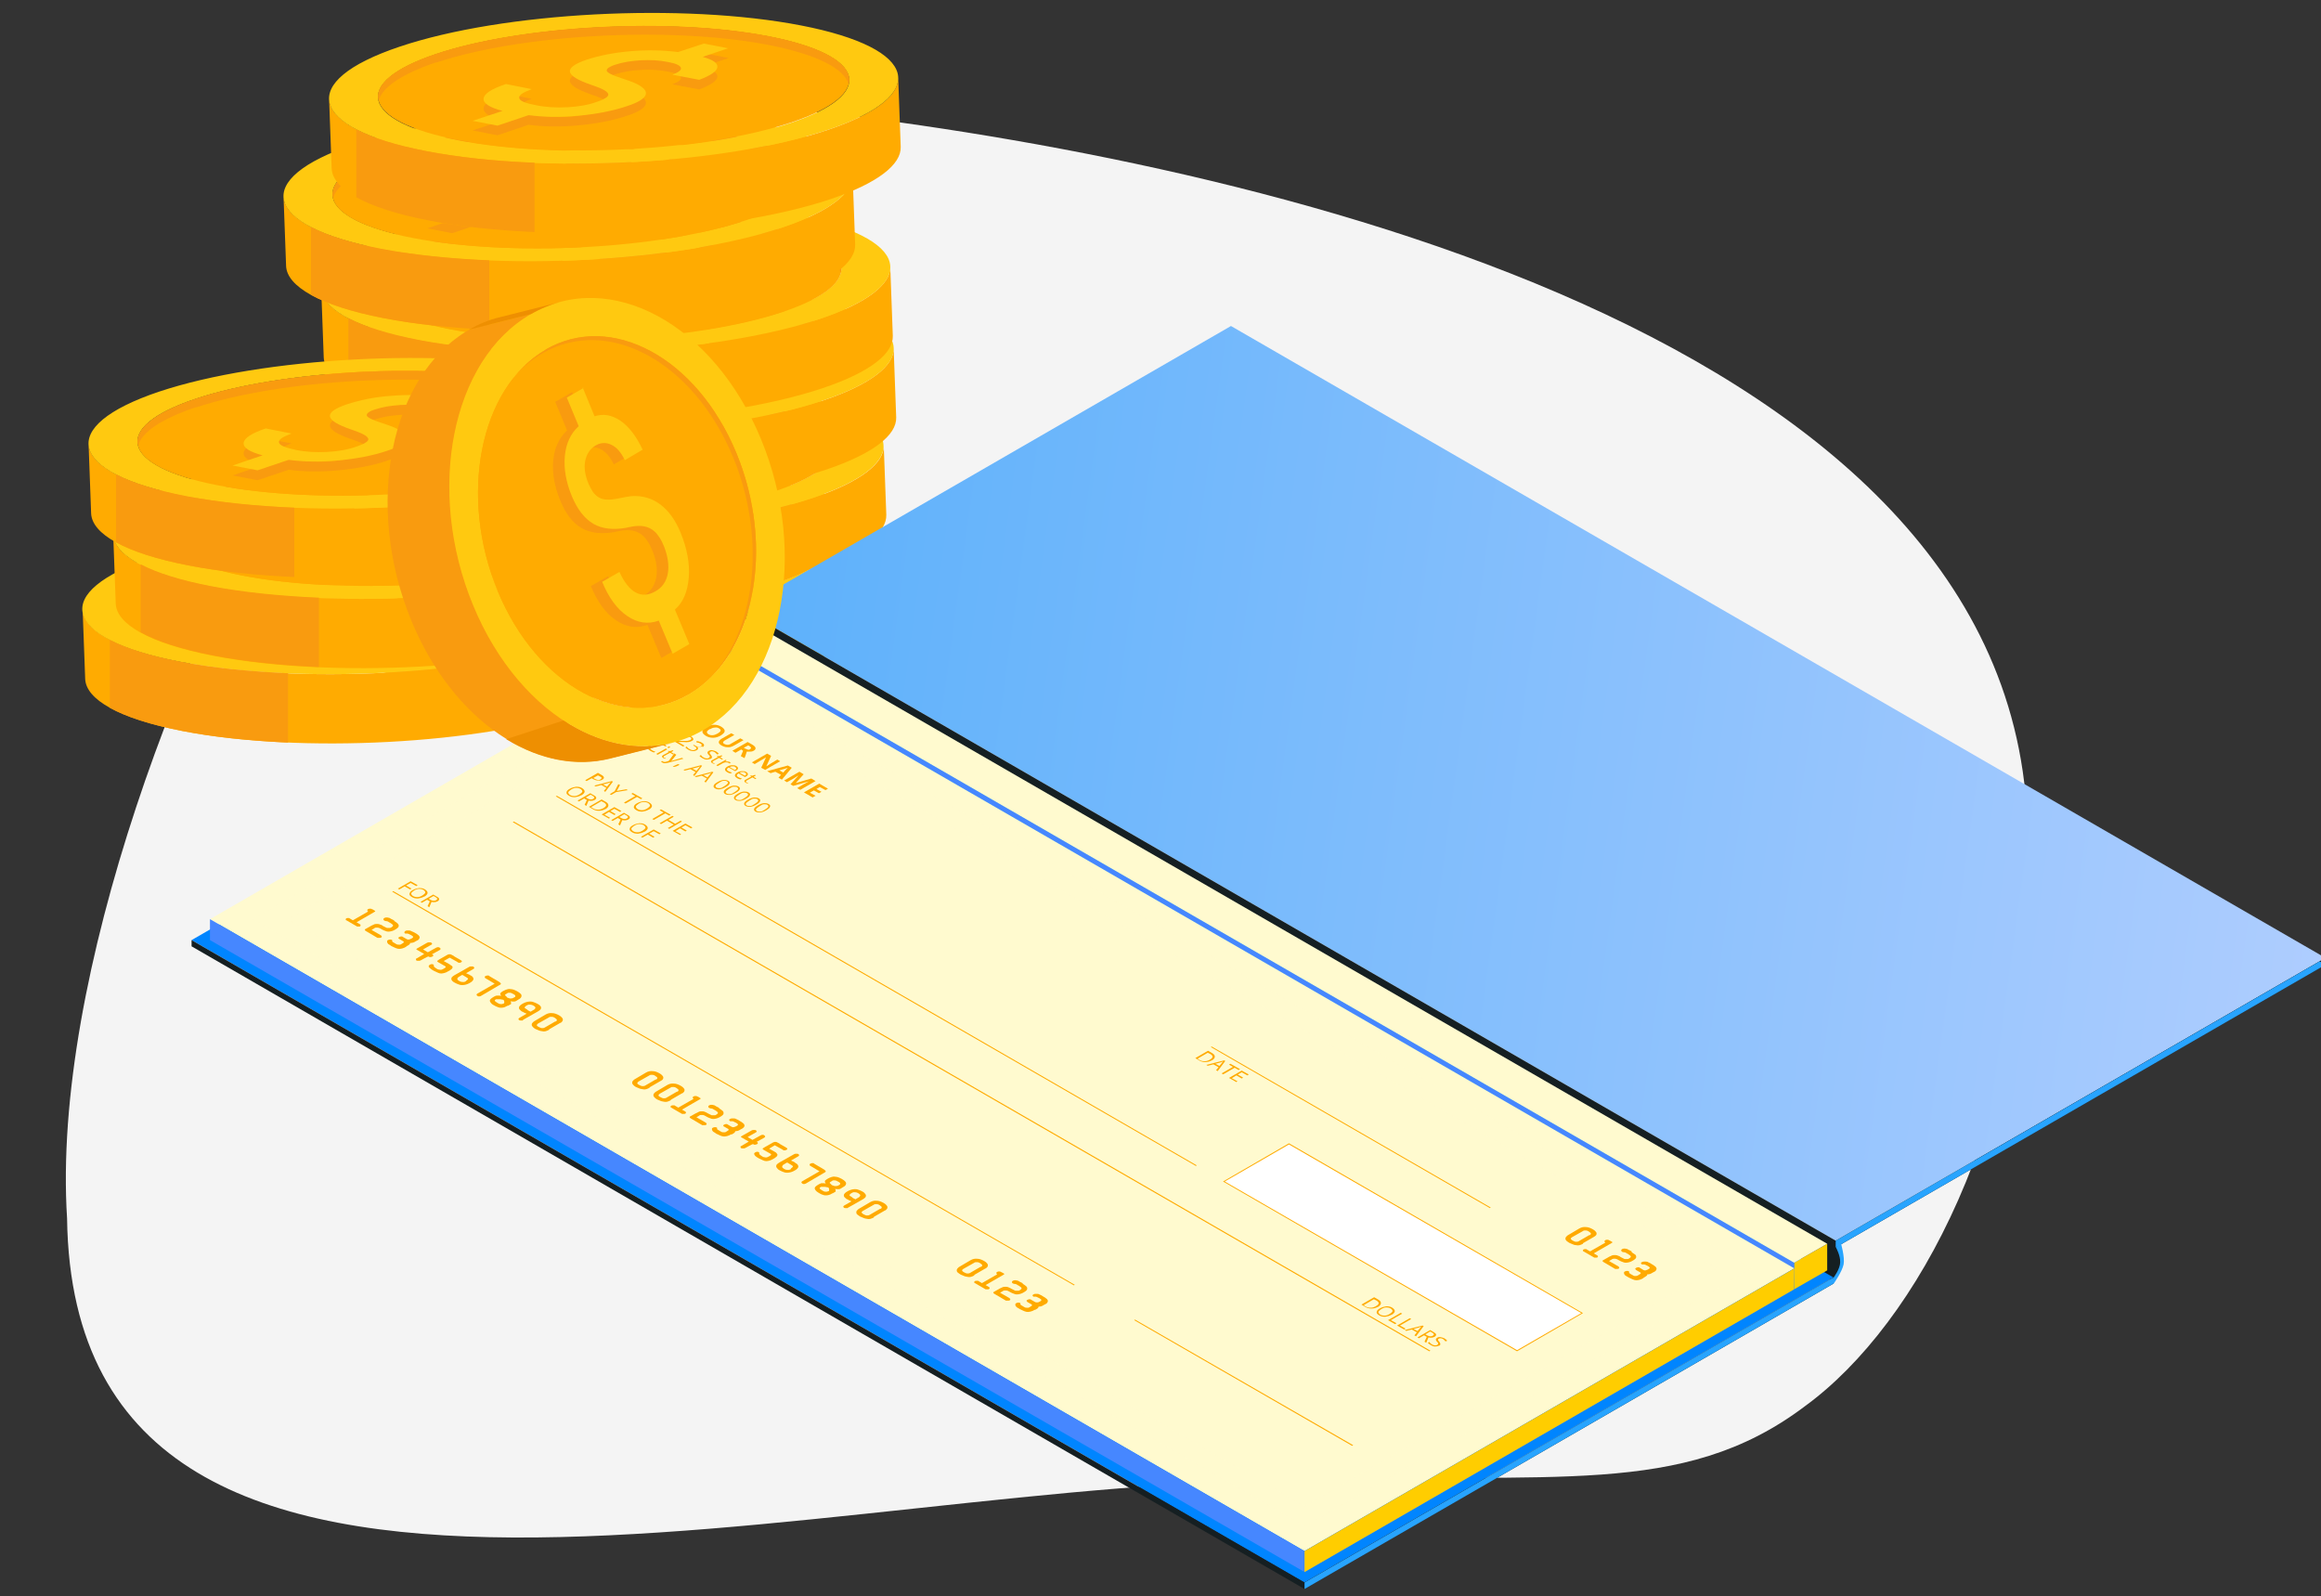 <?xml version="1.0" encoding="UTF-8"?>
<svg id="Layer_1" data-name="Layer 1" xmlns="http://www.w3.org/2000/svg" xmlns:xlink="http://www.w3.org/1999/xlink" version="1.1" viewBox="0 0 820.2 564">
  <rect x="0" y="0" width="820.2" height="564" fill="#333333" stroke="none"/>
  <defs>
    <style>
      .cls-1 {
        fill: #ffcd00;
      }

      .cls-1, .cls-2, .cls-3, .cls-4, .cls-5, .cls-6, .cls-7, .cls-8, .cls-9, .cls-10, .cls-11, .cls-12, .cls-13, .cls-14, .cls-15 {
        stroke-width: 0px;
      }

      .cls-2 {
        fill: #ffab01;
      }

      .cls-3 {
        fill: #0085ff;
      }

      .cls-4 {
        fill: url(#linear-gradient);
      }

      .cls-5 {
        fill: #4687ff;
      }

      .cls-6 {
        fill: #f4f4f4;
      }

      .cls-7 {
        fill: #151f22;
      }

      .cls-8 {
        fill: #fa0;
      }

      .cls-9, .cls-12 {
        fill: #fffacf;
      }

      .cls-10 {
        fill: #f99b0f;
      }

      .cls-11 {
        fill: #28a4ff;
      }

      .cls-16, .cls-12 {
        isolation: isolate;
      }

      .cls-12, .cls-17 {
        mix-blend-mode: multiply;
      }

      .cls-13 {
        fill: #ffc910;
      }

      .cls-14 {
        fill: #fff;
      }

      .cls-17 {
        opacity: .5;
      }

      .cls-15 {
        fill: #ee8f01;
      }
    </style>
    <linearGradient id="linear-gradient" x1="886.9" y1="242" x2="162.4" y2="341.1" gradientTransform="translate(0 566) scale(1 -1)" gradientUnits="userSpaceOnUse">
      <stop offset="0" stop-color="#b7d0ff"/>
      <stop offset="1" stop-color="#4facfa"/>
    </linearGradient>
  </defs>
  <g class="cls-16">
    <g id="Layer_1-2" data-name="Layer 1">
      <path class="cls-6" d="M462.3,523.2c-167.1-2.2-436.2,86.7-438.6-92.7-5.4-84.6,40.9-207.9,88.6-284.3,50.8-80.3,103.1-113.8,182.4-106,156,19,430.8,81.6,421.6,265.4-.4,89.8-38.1,162-78.6,191.4-43.5,32.8-89.7,22.6-175.2,26.3h0Z"/>
      <g>
        <g>
          <g>
            <path class="cls-13" d="M130.1,221.2c-.2-6.6-.6-15.5-.8-22.1.2,4.6.6,16.9.8,21.6v.5h0Z"/>
            <path class="cls-2" d="M313,189.8c.3,8.2.6,16.3.9,24.5.2,6.2-8,12.8-24.9,18.5-36.6,12.2-100.1,15.6-141.9,7.5-22.4-4.4-34-11.1-34.3-18.4l-.9-24.5c.3,7.2,11.9,14,34.3,18.4,41.8,8.1,105.3,4.8,141.9-7.5,16.9-5.7,25.1-12.3,24.9-18.5h0Z"/>
            <path class="cls-13" d="M278.7,171.4c41.8,8.1,46,24.6,9.4,36.9-36.6,12.2-100.1,15.6-141.9,7.5-41.8-8.1-46-24.6-9.4-36.9,36.6-12.2,100.1-15.6,141.9-7.5h0ZM157.6,211.9c34.6,6.7,87.2,3.9,117.5-6.2,30.3-10.1,26.8-23.8-7.8-30.6-34.6-6.7-87.2-3.9-117.5,6.2-30.3,10.1-26.8,23.8,7.8,30.6"/>
            <path class="cls-2" d="M267.3,175.2c34.6,6.7,38.1,20.4,7.8,30.6-30.3,10.1-82.9,12.9-117.5,6.2-34.6-6.7-38.1-20.4-7.8-30.6,30.3-10.1,82.9-12.9,117.5-6.2Z"/>
            <path class="cls-10" d="M149.8,184.4c30.3-10.1,82.9-12.9,117.5-6.2,17.2,3.3,26.8,8.4,28.2,13.9,1.7-6.6-7.9-13-28.2-17-34.6-6.7-87.2-3.9-117.5,6.2-15.2,5.1-21.9,11.1-20.4,16.6,1.2-4.6,7.9-9.4,20.4-13.6h0Z"/>
            <path class="cls-10" d="M121.6,208v24c5.7,3.2,14.3,6,25.6,8.2,11.2,2.2,24,3.5,37.4,4.1v-24.5c-13.7-.6-26.8-1.9-38.3-4.1-10.7-2.1-19-4.7-24.7-7.7h0Z"/>
            <path class="cls-10" d="M253.1,182.8l-9.2,3.1c3.7,1,5.4,2.2,5.2,3.7-.2,1.4-2.4,2.9-6.4,4.4l-9.4-1.8c2.3-.9,3.2-1.7,3-2.5-.3-.8-1.8-1.5-4.6-2.1-3-.6-6.2-.8-9.6-.6-3.4.2-6.4.7-9.1,1.6-1,.3-1.7.6-2.2,1-.5.3-.8.7-.8,1,0,.7,1.7,1.6,5.1,2.7,2.1.7,3.6,1.2,4.5,1.6,3.2,1.4,4.6,2.8,4.2,4.2-.4,1.4-2.6,2.8-6.6,4.1-5,1.7-10.8,2.8-17.2,3.4-6.5.6-12.4.5-17.6-.2l-11,3.7-8.8-1.7,10.6-3.6c-4.6-1.2-6.9-2.7-6.7-4.4.2-1.7,2.8-3.4,7.9-5.1l9.1,1.8c-3.2,1.2-4.7,2.2-4.4,3.2.3,1,2.3,1.8,6,2.5,3.4.7,7.1.9,11,.7,3.9-.2,7.4-.8,10.4-1.9,1.1-.4,2-.7,2.6-1.1.7-.4,1.1-.7,1.3-1,.7-1-.9-2.2-4.7-3.5-.6-.2-1.1-.4-1.4-.5-4.6-1.6-7.1-3.1-7.3-4.6-.2-1.4,1.8-2.8,5.9-4.2,4.6-1.5,9.7-2.5,15.5-3,5.8-.5,11.4-.4,16.8.3l9.1-3,8.8,1.7h0Z"/>
            <path class="cls-13" d="M253.1,179.4l-9.2,3.1c3.7,1,5.4,2.2,5.2,3.7-.2,1.4-2.4,2.9-6.4,4.4l-9.4-1.8c2.3-.9,3.2-1.7,3-2.5-.3-.8-1.8-1.5-4.6-2.1-3-.6-6.2-.8-9.6-.6-3.4.2-6.4.7-9.1,1.6-1,.3-1.7.7-2.2,1-.5.3-.8.7-.8,1,0,.7,1.7,1.6,5.1,2.7,2.1.7,3.6,1.2,4.5,1.6,3.2,1.4,4.6,2.8,4.2,4.2-.4,1.4-2.6,2.8-6.6,4.1-5,1.7-10.8,2.8-17.2,3.4-6.5.6-12.4.5-17.6-.2l-11,3.7-8.8-1.7,10.6-3.6c-4.6-1.2-6.9-2.7-6.7-4.4.2-1.7,2.8-3.4,7.9-5.1l9.1,1.8c-3.2,1.2-4.7,2.2-4.4,3.2.3,1,2.3,1.8,6,2.6,3.4.7,7.1.9,11,.7,3.9-.2,7.4-.8,10.4-1.9,1.1-.4,2-.7,2.6-1.1.7-.4,1.1-.7,1.3-1,.7-1-.9-2.2-4.7-3.5-.6-.2-1.1-.4-1.4-.5-4.6-1.6-7.1-3.1-7.3-4.6-.2-1.4,1.8-2.8,5.9-4.2,4.6-1.5,9.7-2.5,15.5-3,5.8-.5,11.4-.4,16.8.2l9.1-3,8.8,1.7h0Z"/>
          </g>
          <g>
            <path class="cls-13" d="M129.4,188.8c-.2-6.6-.6-15.5-.8-22.1.2,4.6.7,16.9.8,21.6v.5h0Z"/>
            <path class="cls-2" d="M312.3,157.4c.3,8.2.6,16.3.9,24.5.2,6.2-7.9,12.8-24.9,18.5-36.6,12.2-100.1,15.6-141.9,7.5-22.4-4.4-34-11.1-34.3-18.4l-.9-24.5c.3,7.2,11.9,14,34.3,18.4,41.8,8.1,105.3,4.8,141.9-7.5,16.9-5.7,25.1-12.3,24.9-18.5Z"/>
            <path class="cls-13" d="M277.9,139c41.8,8.1,46,24.6,9.4,36.9s-100.1,15.6-141.9,7.5c-41.8-8.1-46-24.6-9.4-36.9,36.6-12.2,100.1-15.6,141.8-7.5h0ZM156.9,179.5c34.6,6.7,87.2,3.9,117.5-6.2,30.3-10.1,26.8-23.8-7.8-30.6-34.6-6.7-87.2-3.9-117.5,6.2-30.3,10.1-26.8,23.8,7.8,30.6"/>
            <path class="cls-2" d="M266.6,142.8c34.6,6.7,38.1,20.4,7.8,30.6-30.3,10.1-82.9,12.9-117.5,6.2-34.6-6.7-38.1-20.4-7.8-30.6,30.3-10.1,82.9-12.9,117.5-6.2Z"/>
            <path class="cls-10" d="M149.1,152c30.3-10.1,82.9-12.9,117.5-6.2,17.2,3.4,26.7,8.4,28.2,13.9,1.7-6.6-7.9-13-28.2-17-34.6-6.7-87.2-3.9-117.5,6.2-15.2,5.1-21.9,11.1-20.4,16.6,1.2-4.6,7.9-9.4,20.4-13.6h0Z"/>
            <path class="cls-10" d="M120.8,175.6v24c5.8,3.2,14.3,6,25.6,8.2,11.2,2.2,24,3.5,37.4,4.1v-24.5c-13.7-.6-26.8-1.9-38.3-4.1-10.7-2.1-19-4.7-24.7-7.7Z"/>
            <path class="cls-10" d="M252.4,150.4l-9.2,3.1c3.6,1,5.4,2.2,5.1,3.7-.2,1.4-2.3,2.9-6.4,4.4l-9.4-1.8c2.3-.9,3.3-1.7,3-2.5-.3-.8-1.8-1.5-4.6-2.1-3-.6-6.2-.8-9.6-.6-3.4.2-6.4.7-9.1,1.6-1,.3-1.7.7-2.2,1-.5.3-.7.7-.7,1,0,.7,1.7,1.6,5.1,2.7,2.1.7,3.6,1.2,4.5,1.6,3.2,1.4,4.6,2.8,4.2,4.2-.4,1.4-2.6,2.8-6.6,4.1-5,1.7-10.8,2.8-17.2,3.4-6.4.6-12.3.5-17.6-.2l-11,3.7-8.8-1.7,10.6-3.6c-4.6-1.2-6.9-2.7-6.7-4.4.2-1.7,2.8-3.4,7.9-5.1l9.1,1.8c-3.2,1.2-4.7,2.2-4.4,3.2.2,1,2.3,1.8,6,2.5,3.4.7,7.1.9,11,.7,3.9-.2,7.4-.8,10.4-1.9,1.1-.4,2-.7,2.6-1.1.7-.4,1.1-.7,1.3-1,.7-1-.9-2.2-4.7-3.5-.6-.2-1.1-.4-1.4-.5-4.6-1.6-7.1-3.1-7.3-4.6-.2-1.4,1.8-2.8,5.9-4.2,4.6-1.5,9.7-2.5,15.5-3,5.8-.5,11.4-.4,16.8.3l9.1-3,8.8,1.7h0Z"/>
            <path class="cls-13" d="M252.4,147l-9.2,3.1c3.6,1,5.4,2.2,5.1,3.7-.2,1.4-2.3,2.9-6.4,4.4l-9.4-1.8c2.3-.9,3.3-1.7,3-2.5-.3-.8-1.8-1.5-4.6-2.1-3-.6-6.2-.8-9.6-.6-3.4.2-6.4.7-9.1,1.6-1,.3-1.7.6-2.2,1-.5.3-.7.7-.7,1,0,.7,1.7,1.6,5.1,2.7,2.1.7,3.6,1.2,4.5,1.6,3.2,1.4,4.6,2.8,4.2,4.2-.4,1.4-2.6,2.8-6.6,4.1-5,1.7-10.8,2.8-17.2,3.4-6.4.6-12.3.5-17.6-.2l-11,3.7-8.8-1.7,10.6-3.6c-4.6-1.2-6.9-2.7-6.7-4.4.2-1.7,2.8-3.4,7.9-5.1l9.1,1.8c-3.2,1.2-4.7,2.3-4.4,3.2.2,1,2.3,1.8,6,2.5,3.4.7,7.1.9,11,.7,3.9-.2,7.4-.8,10.4-1.9,1.1-.4,2-.7,2.6-1.1.7-.4,1.1-.7,1.3-1,.7-1-.9-2.2-4.7-3.5-.6-.2-1.1-.4-1.4-.5-4.6-1.6-7.1-3.1-7.3-4.6-.2-1.4,1.8-2.8,5.9-4.2,4.6-1.5,9.7-2.5,15.5-3,5.8-.5,11.4-.4,16.8.3l9.1-3,8.8,1.7h0Z"/>
          </g>
          <g>
            <path class="cls-13" d="M132.9,154.4c-.2-6.6-.6-15.5-.8-22.1.2,4.6.6,16.9.8,21.6,0,.2,0,.3,0,.5Z"/>
            <path class="cls-2" d="M315.8,123c.3,8.2.6,16.3.9,24.5.2,6.2-8,12.8-24.9,18.5-36.6,12.2-100.1,15.6-141.9,7.5-22.4-4.4-34-11.1-34.3-18.4l-.9-24.5c.3,7.2,11.9,14,34.3,18.4,41.8,8.1,105.3,4.8,141.9-7.5,16.9-5.7,25.1-12.3,24.9-18.5h0Z"/>
            <path class="cls-13" d="M281.5,104.6c41.8,8.1,46,24.6,9.4,36.9-36.6,12.2-100.1,15.6-141.9,7.5-41.8-8.1-46-24.6-9.4-36.9,36.6-12.2,100.1-15.6,141.9-7.5h0ZM160.4,145.2c34.6,6.7,87.2,4,117.5-6.2,30.3-10.1,26.8-23.8-7.8-30.6-34.6-6.7-87.2-4-117.5,6.2-30.3,10.2-26.8,23.8,7.8,30.6"/>
            <path class="cls-2" d="M270.1,108.4c34.6,6.7,38.1,20.4,7.8,30.6-30.3,10.1-82.9,12.9-117.5,6.2-34.6-6.7-38.1-20.4-7.8-30.6,30.3-10.2,82.9-12.9,117.5-6.2Z"/>
            <path class="cls-10" d="M152.6,117.7c30.3-10.2,82.9-12.9,117.5-6.2,17.2,3.3,26.7,8.4,28.2,13.9,1.7-6.6-7.9-13-28.2-17-34.6-6.7-87.2-4-117.5,6.2-15.2,5.1-21.9,11.1-20.4,16.6,1.2-4.6,7.9-9.4,20.4-13.6Z"/>
            <path class="cls-10" d="M124.3,141.3v24c5.8,3.2,14.3,6,25.7,8.2,11.2,2.2,24,3.5,37.4,4.1v-24.5c-13.7-.6-26.8-1.9-38.3-4.1-10.7-2.1-19-4.7-24.7-7.7h0Z"/>
            <path class="cls-10" d="M255.9,116.1l-9.2,3.1c3.7,1,5.4,2.2,5.2,3.7-.2,1.4-2.3,2.9-6.4,4.4l-9.4-1.8c2.3-.9,3.3-1.7,3-2.5-.3-.8-1.8-1.5-4.6-2.1-3-.6-6.2-.8-9.6-.6-3.4.2-6.4.7-9.1,1.6-1,.3-1.7.7-2.2,1-.5.3-.7.7-.7,1,0,.7,1.7,1.6,5.1,2.7,2.1.7,3.6,1.2,4.5,1.6,3.2,1.4,4.6,2.8,4.2,4.2-.4,1.4-2.6,2.8-6.6,4.1-5,1.7-10.7,2.8-17.2,3.4-6.5.6-12.3.5-17.6-.2l-11,3.7-8.8-1.7,10.6-3.5c-4.6-1.2-6.9-2.7-6.7-4.4.2-1.7,2.8-3.4,7.9-5.1l9.1,1.8c-3.2,1.2-4.7,2.2-4.4,3.2.2,1,2.3,1.8,6,2.5,3.4.7,7.1.9,11,.7,3.9-.2,7.4-.8,10.4-1.9,1.1-.4,2-.7,2.6-1.1.7-.4,1.1-.7,1.3-1,.7-1-.9-2.2-4.7-3.5-.6-.2-1.1-.4-1.4-.5-4.7-1.6-7.1-3.1-7.3-4.6-.2-1.4,1.8-2.8,5.9-4.2,4.6-1.5,9.7-2.5,15.4-3s11.4-.4,16.8.3l9.1-3,8.8,1.7h0Z"/>
            <path class="cls-13" d="M255.9,112.6l-9.2,3.1c3.7,1,5.4,2.2,5.2,3.7-.2,1.4-2.3,2.9-6.4,4.4l-9.4-1.8c2.3-.9,3.3-1.7,3-2.5-.3-.8-1.8-1.5-4.6-2.1-3-.6-6.2-.8-9.6-.6-3.4.2-6.4.7-9.1,1.6-1,.3-1.7.7-2.2,1-.5.3-.7.7-.7,1,0,.7,1.7,1.6,5.1,2.7,2.1.7,3.6,1.2,4.5,1.6,3.2,1.4,4.6,2.8,4.2,4.2s-2.6,2.8-6.6,4.1c-5,1.7-10.7,2.8-17.2,3.4-6.5.6-12.3.5-17.6-.2l-11,3.7-8.8-1.7,10.6-3.6c-4.6-1.2-6.9-2.7-6.7-4.4.2-1.7,2.8-3.4,7.9-5.1l9.1,1.8c-3.2,1.2-4.7,2.3-4.4,3.2.2,1,2.3,1.8,6,2.5,3.4.7,7.1.9,11,.7,3.9-.2,7.4-.8,10.4-1.9,1.1-.4,2-.7,2.6-1.1.7-.4,1.1-.7,1.3-1,.7-1-.9-2.2-4.7-3.5-.6-.2-1.1-.4-1.4-.5-4.7-1.6-7.1-3.1-7.3-4.6-.2-1.4,1.8-2.8,5.9-4.2,4.6-1.5,9.7-2.5,15.4-3s11.4-.4,16.8.3l9.1-3,8.8,1.7h0Z"/>
          </g>
          <g>
            <path class="cls-13" d="M131.7,125.6c-.2-6.6-.6-15.5-.8-22.1.2,4.6.7,16.9.9,21.6,0,.2,0,.3,0,.5h0Z"/>
            <path class="cls-2" d="M314.6,94.2c.3,8.2.6,16.3.9,24.5.2,6.2-7.9,12.8-24.9,18.5-36.6,12.2-100.1,15.6-141.9,7.5-22.4-4.4-34-11.1-34.3-18.4l-.9-24.5c.3,7.2,11.9,14,34.3,18.4,41.8,8.1,105.3,4.8,141.9-7.5,16.9-5.7,25.1-12.3,24.9-18.5h0Z"/>
            <path class="cls-13" d="M280.3,75.8c41.8,8.1,46,24.6,9.4,36.9-36.6,12.2-100.1,15.6-141.9,7.5-41.8-8.1-46-24.6-9.4-36.9,36.6-12.2,100.1-15.6,141.9-7.5ZM159.2,116.3c34.6,6.7,87.2,3.9,117.5-6.2,30.3-10.2,26.8-23.8-7.8-30.6-34.6-6.7-87.2-3.9-117.5,6.2-30.3,10.2-26.8,23.8,7.8,30.6"/>
            <path class="cls-2" d="M268.9,79.6c34.6,6.7,38.1,20.4,7.8,30.6-30.3,10.2-82.9,12.9-117.5,6.2-34.6-6.7-38.1-20.4-7.8-30.6,30.3-10.2,82.9-12.9,117.5-6.2h0Z"/>
            <path class="cls-10" d="M151.4,88.8c30.3-10.1,82.9-12.9,117.5-6.2,17.2,3.3,26.7,8.4,28.2,13.9,1.7-6.6-7.9-13-28.2-17-34.6-6.7-87.2-3.9-117.5,6.2-15.2,5.1-21.9,11.1-20.4,16.6,1.2-4.6,7.9-9.4,20.4-13.6h0Z"/>
            <path class="cls-10" d="M123.1,112.4v24c5.7,3.2,14.3,6,25.6,8.2,11.2,2.2,24,3.5,37.4,4.1v-24.5c-13.7-.6-26.8-1.9-38.3-4.1-10.7-2.1-19-4.7-24.7-7.7h0Z"/>
            <path class="cls-10" d="M254.7,87.2l-9.2,3.1c3.6,1,5.4,2.2,5.2,3.7-.2,1.4-2.4,2.9-6.4,4.4l-9.4-1.8c2.3-.9,3.2-1.7,3-2.5-.3-.8-1.8-1.5-4.6-2.1-3-.6-6.2-.8-9.6-.6-3.4.2-6.4.7-9.1,1.6-1,.3-1.7.7-2.2,1-.5.3-.7.7-.7,1,0,.7,1.7,1.6,5.1,2.7,2.1.7,3.6,1.2,4.5,1.6,3.2,1.4,4.6,2.8,4.2,4.2-.4,1.4-2.6,2.8-6.6,4.1-5,1.7-10.8,2.8-17.2,3.4-6.4.6-12.3.5-17.6-.2l-11,3.7-8.8-1.7,10.6-3.5c-4.6-1.2-6.9-2.7-6.7-4.4.2-1.7,2.8-3.4,7.9-5.1l9.1,1.8c-3.2,1.2-4.7,2.3-4.4,3.2s2.3,1.8,6.1,2.6c3.4.7,7.1.9,11,.7,3.9-.2,7.4-.8,10.4-1.9,1.1-.4,2-.7,2.6-1.1.7-.3,1.1-.7,1.3-1,.7-1-.9-2.2-4.7-3.5-.6-.2-1.1-.4-1.4-.5-4.6-1.6-7.1-3.2-7.3-4.6-.2-1.4,1.8-2.8,5.9-4.2,4.6-1.5,9.7-2.5,15.5-3,5.8-.5,11.4-.4,16.8.3l9.1-3,8.8,1.7h0Z"/>
            <path class="cls-13" d="M254.7,83.8l-9.2,3.1c3.6,1,5.4,2.2,5.2,3.7-.2,1.4-2.4,2.9-6.4,4.4l-9.4-1.8c2.3-.9,3.2-1.7,3-2.5-.3-.8-1.8-1.5-4.6-2.1-3-.6-6.2-.8-9.6-.6-3.4.2-6.4.7-9.1,1.6-1,.3-1.7.7-2.2,1-.5.3-.7.7-.7,1,0,.7,1.7,1.6,5.1,2.7,2.1.7,3.6,1.2,4.5,1.6,3.2,1.4,4.6,2.8,4.2,4.2-.4,1.4-2.6,2.8-6.6,4.1-5,1.7-10.8,2.8-17.2,3.4-6.4.6-12.3.5-17.6-.2l-11,3.7-8.8-1.7,10.6-3.6c-4.6-1.2-6.9-2.7-6.7-4.4.2-1.7,2.8-3.4,7.9-5.1l9.1,1.8c-3.2,1.2-4.7,2.2-4.4,3.2s2.3,1.8,6.1,2.5c3.4.7,7.1.9,11,.7,3.9-.2,7.4-.8,10.4-1.9,1.1-.4,2-.7,2.6-1.1s1.1-.7,1.3-1c.7-1-.9-2.2-4.7-3.5-.6-.2-1.1-.4-1.4-.5-4.6-1.6-7.1-3.2-7.3-4.6-.2-1.4,1.8-2.8,5.9-4.2,4.6-1.5,9.7-2.5,15.5-3,5.8-.5,11.4-.4,16.8.3l9.1-3,8.8,1.7h0Z"/>
          </g>
          <g>
            <path class="cls-13" d="M118.5,93.3c-.2-6.6-.6-15.5-.8-22.1.2,4.6.6,16.9.8,21.6,0,.2,0,.3,0,.5Z"/>
            <path class="cls-2" d="M301.3,61.9c.3,8.2.6,16.3.9,24.5.2,6.2-8,12.8-24.9,18.5-36.6,12.3-100.1,15.6-141.9,7.5-22.4-4.4-34-11.2-34.3-18.4l-.9-24.5c.3,7.2,11.9,14,34.3,18.4,41.8,8.1,105.3,4.8,141.9-7.5,16.9-5.7,25.1-12.3,24.9-18.5h0Z"/>
            <path class="cls-13" d="M267,43.5c41.8,8.1,46,24.6,9.4,36.9-36.6,12.2-100.1,15.6-141.9,7.5-41.8-8.1-46-24.6-9.4-36.9,36.6-12.2,100.1-15.6,141.9-7.5ZM145.9,84.1c34.6,6.7,87.2,4,117.5-6.2,30.3-10.2,26.8-23.8-7.8-30.6-34.6-6.7-87.2-4-117.5,6.2-30.3,10.1-26.8,23.8,7.8,30.5"/>
            <path class="cls-2" d="M255.6,47.3c34.6,6.7,38.1,20.4,7.8,30.6-30.3,10.2-82.9,12.9-117.5,6.2-34.6-6.7-38.1-20.4-7.8-30.5,30.3-10.1,82.9-12.9,117.5-6.2h0Z"/>
            <path class="cls-10" d="M138.1,56.6c30.3-10.1,82.9-12.9,117.5-6.2,17.2,3.3,26.7,8.4,28.2,13.9,1.7-6.6-7.9-13-28.2-17-34.6-6.7-87.2-4-117.5,6.2-15.2,5.1-21.9,11.1-20.4,16.6,1.2-4.6,7.9-9.4,20.4-13.6Z"/>
            <path class="cls-10" d="M109.9,80.2v24c5.8,3.2,14.3,6,25.6,8.2,11.2,2.2,24,3.5,37.4,4.1v-24.5c-13.7-.6-26.8-1.9-38.3-4.1-10.7-2.1-19-4.7-24.7-7.7h0Z"/>
            <path class="cls-10" d="M241.4,55l-9.2,3.1c3.6,1,5.4,2.2,5.2,3.7-.2,1.4-2.4,2.9-6.4,4.4l-9.4-1.8c2.3-.9,3.3-1.7,3-2.5-.3-.8-1.8-1.5-4.6-2-3-.6-6.2-.8-9.6-.6-3.4.2-6.4.7-9.1,1.6-1,.3-1.7.7-2.2,1-.5.3-.7.7-.7,1,0,.7,1.7,1.6,5.1,2.7,2.1.7,3.6,1.2,4.5,1.6,3.2,1.4,4.6,2.8,4.2,4.2-.4,1.4-2.6,2.8-6.6,4.1-5,1.7-10.8,2.8-17.2,3.4-6.4.6-12.4.5-17.6-.2l-11,3.7-8.8-1.7,10.6-3.6c-4.6-1.2-6.9-2.7-6.7-4.4.2-1.7,2.8-3.4,7.9-5.1l9.1,1.8c-3.2,1.2-4.7,2.3-4.4,3.2.3,1,2.3,1.8,6.1,2.5,3.4.7,7.1.9,11,.7,3.9-.2,7.4-.8,10.4-1.9,1.1-.4,2-.7,2.6-1.1.7-.4,1.1-.7,1.3-1,.7-1-.9-2.2-4.7-3.5-.6-.2-1.1-.4-1.4-.5-4.7-1.6-7.1-3.1-7.3-4.6-.2-1.4,1.8-2.8,5.9-4.2,4.6-1.5,9.7-2.5,15.5-3,5.8-.5,11.4-.4,16.8.3l9.1-3,8.8,1.7h0Z"/>
            <path class="cls-13" d="M241.4,51.5l-9.2,3.1c3.6,1,5.4,2.2,5.2,3.7-.2,1.4-2.4,2.9-6.4,4.4l-9.4-1.8c2.3-.9,3.3-1.7,3-2.5-.3-.8-1.8-1.5-4.6-2-3-.6-6.2-.8-9.6-.6-3.4.2-6.4.7-9.1,1.6-1,.3-1.7.7-2.2,1-.5.3-.7.7-.7,1,0,.7,1.7,1.6,5.1,2.7,2.1.7,3.6,1.2,4.5,1.6,3.2,1.4,4.6,2.8,4.2,4.2-.4,1.4-2.6,2.8-6.6,4.1-5,1.7-10.8,2.8-17.2,3.4-6.4.6-12.4.5-17.6-.2l-11,3.7-8.8-1.7,10.6-3.6c-4.6-1.2-6.9-2.7-6.7-4.4.2-1.7,2.8-3.4,7.9-5.1l9.1,1.8c-3.2,1.2-4.7,2.3-4.4,3.2.3,1,2.3,1.8,6.1,2.5,3.4.7,7.1.9,11,.7,3.9-.2,7.4-.8,10.4-1.9,1.1-.4,2-.7,2.6-1.1.7-.3,1.1-.7,1.3-1,.7-1-.9-2.2-4.7-3.5-.6-.2-1.1-.4-1.4-.5-4.7-1.6-7.1-3.2-7.3-4.6-.2-1.4,1.8-2.8,5.9-4.2,4.6-1.5,9.7-2.5,15.5-3,5.8-.5,11.4-.4,16.8.3l9.1-3,8.8,1.7h0Z"/>
          </g>
          <g>
            <path class="cls-13" d="M134.5,58.8c-.2-6.6-.6-15.5-.8-22.1.2,4.6.6,16.9.8,21.6,0,.2,0,.3,0,.5h0Z"/>
            <path class="cls-2" d="M317.4,27.4c.3,8.2.6,16.3.9,24.5.2,6.2-8,12.8-24.9,18.5-36.6,12.2-100.1,15.6-141.9,7.5-22.4-4.4-34-11.1-34.3-18.4l-.9-24.5c.3,7.2,11.9,14,34.3,18.4,41.8,8.1,105.3,4.8,141.9-7.5,16.9-5.7,25.1-12.2,24.9-18.5Z"/>
            <path class="cls-13" d="M283.1,9c41.8,8.1,46,24.6,9.4,36.9-36.6,12.2-100.1,15.6-141.9,7.5-41.8-8.1-46-24.6-9.4-36.9S241.3.9,283.1,9h0ZM162,49.6c34.6,6.7,87.2,4,117.5-6.2,30.3-10.1,26.8-23.8-7.8-30.5-34.6-6.7-87.2-3.9-117.5,6.2-30.3,10.1-26.8,23.8,7.8,30.5"/>
            <path class="cls-2" d="M271.7,12.8c34.6,6.7,38.1,20.4,7.8,30.5-30.3,10.1-82.9,12.9-117.5,6.2-34.6-6.7-38.1-20.4-7.8-30.5,30.3-10.1,82.9-12.9,117.5-6.2h0Z"/>
            <path class="cls-10" d="M154.2,22.1c30.3-10.1,82.9-12.9,117.5-6.2,17.2,3.4,26.7,8.4,28.2,13.9,1.7-6.6-7.8-13-28.2-17-34.6-6.7-87.2-3.9-117.5,6.2-15.2,5.1-21.9,11.1-20.4,16.6,1.2-4.6,7.9-9.4,20.4-13.6h0Z"/>
            <path class="cls-10" d="M125.9,45.7v24c5.7,3.2,14.3,6,25.6,8.2,11.2,2.2,24,3.5,37.4,4.1v-24.5c-13.7-.5-26.8-1.9-38.3-4.1-10.7-2.1-19-4.7-24.7-7.7h0Z"/>
            <path class="cls-10" d="M257.5,20.5l-9.2,3.1c3.7,1,5.4,2.2,5.2,3.6-.2,1.4-2.4,2.9-6.4,4.4l-9.5-1.8c2.3-.9,3.3-1.7,3-2.5-.3-.8-1.8-1.5-4.6-2-3-.6-6.2-.8-9.6-.6-3.4.2-6.4.7-9.1,1.6-1,.3-1.7.7-2.2,1-.5.3-.7.7-.7,1,0,.7,1.7,1.6,5.1,2.7,2.1.7,3.6,1.2,4.5,1.6,3.2,1.4,4.6,2.8,4.2,4.2-.4,1.4-2.6,2.8-6.6,4.1-5,1.7-10.8,2.8-17.2,3.4-6.4.6-12.3.5-17.6-.2l-11,3.7-8.8-1.7,10.6-3.5c-4.6-1.2-6.9-2.7-6.7-4.4.2-1.7,2.8-3.4,7.9-5.1l9.1,1.8c-3.2,1.2-4.7,2.2-4.4,3.2.2,1,2.2,1.8,6,2.5,3.4.7,7.1.9,11,.7,3.9-.2,7.4-.8,10.4-1.9,1.1-.4,2-.7,2.6-1.1.7-.3,1.1-.7,1.3-1,.7-1-.9-2.2-4.7-3.5-.6-.2-1.1-.4-1.4-.5-4.6-1.6-7.1-3.1-7.3-4.6-.2-1.4,1.8-2.8,5.9-4.2,4.6-1.5,9.7-2.5,15.5-3,5.7-.5,11.4-.4,16.8.3l9.1-3s8.8,1.7,8.8,1.7Z"/>
            <path class="cls-13" d="M257.5,17l-9.2,3.1c3.7,1,5.4,2.2,5.2,3.7-.2,1.4-2.4,2.9-6.4,4.4l-9.5-1.8c2.3-.9,3.3-1.7,3-2.5-.3-.8-1.8-1.5-4.6-2-3-.6-6.2-.8-9.6-.6-3.4.2-6.4.7-9.1,1.6-1,.3-1.7.7-2.2,1-.5.3-.7.7-.7,1,0,.7,1.7,1.6,5.1,2.7,2.1.7,3.6,1.2,4.5,1.6,3.2,1.4,4.6,2.8,4.2,4.2-.4,1.4-2.6,2.8-6.6,4.1-5,1.7-10.8,2.8-17.2,3.4-6.4.6-12.3.5-17.6-.2l-11,3.7-8.8-1.7,10.6-3.5c-4.6-1.2-6.9-2.7-6.7-4.4.2-1.7,2.8-3.4,7.9-5.1l9.1,1.8c-3.2,1.2-4.7,2.2-4.4,3.2.2,1,2.2,1.8,6,2.5,3.4.7,7.1.9,11,.7,3.9-.2,7.4-.8,10.4-1.9,1.1-.4,2-.7,2.6-1.1.7-.3,1.1-.7,1.3-1,.7-1-.9-2.2-4.7-3.5-.6-.2-1.1-.4-1.4-.5-4.6-1.6-7.1-3.1-7.3-4.6-.2-1.4,1.8-2.8,5.9-4.2,4.6-1.5,9.7-2.5,15.5-3,5.7-.5,11.4-.4,16.8.3l9.1-3,8.8,1.7h0Z"/>
          </g>
        </g>
        <g>
          <g>
            <path class="cls-13" d="M47.4,239.2c-.3-6.6-.6-15.5-.8-22.1.2,4.6.7,16.9.8,21.6v.5h0Z"/>
            <path class="cls-2" d="M230.3,207.8c.3,8.2.6,16.3.9,24.5.2,6.2-8,12.8-24.9,18.5-36.6,12.2-100.1,15.6-141.9,7.5-22.4-4.4-34-11.1-34.3-18.4l-.9-24.5c.3,7.2,11.9,14,34.3,18.4,41.8,8.1,105.3,4.8,141.9-7.5,16.9-5.7,25.1-12.3,24.9-18.5h0Z"/>
            <path class="cls-13" d="M195.9,189.4c41.8,8.1,46,24.6,9.4,36.9-36.6,12.3-100.1,15.6-141.9,7.5-41.8-8.1-46-24.6-9.4-36.9,36.6-12.2,100.1-15.6,141.9-7.5ZM74.9,229.9c34.6,6.7,87.2,3.9,117.5-6.2,30.3-10.1,26.8-23.8-7.8-30.6-34.6-6.7-87.2-3.9-117.5,6.2-30.3,10.1-26.8,23.8,7.8,30.6"/>
            <path class="cls-2" d="M184.6,193.2c34.6,6.7,38.1,20.4,7.8,30.6-30.3,10.1-82.9,12.9-117.5,6.2s-38.1-20.4-7.8-30.6c30.3-10.1,82.9-12.9,117.5-6.2Z"/>
            <path class="cls-10" d="M67.1,202.4c30.3-10.1,82.9-12.9,117.5-6.2,17.2,3.3,26.7,8.4,28.2,13.9,1.7-6.6-7.9-13-28.2-17-34.6-6.7-87.2-4-117.5,6.2-15.2,5.1-21.9,11.1-20.4,16.6,1.2-4.6,7.9-9.4,20.4-13.6h0Z"/>
            <path class="cls-10" d="M38.8,226.1v24c5.7,3.2,14.3,6,25.6,8.2,11.2,2.2,24,3.5,37.4,4.1v-24.5c-13.7-.6-26.8-1.9-38.3-4.1-10.7-2.1-19-4.7-24.7-7.7h0Z"/>
            <path class="cls-10" d="M170.4,200.8l-9.2,3.1c3.6,1,5.4,2.2,5.2,3.7-.2,1.4-2.4,2.9-6.4,4.4l-9.4-1.8c2.3-.9,3.3-1.7,3-2.5-.3-.8-1.8-1.5-4.6-2.1-3-.6-6.2-.8-9.6-.6-3.4.2-6.4.7-9.1,1.6-1,.3-1.7.7-2.2,1-.5.3-.7.7-.7,1,0,.7,1.7,1.6,5.2,2.7,2.1.7,3.6,1.2,4.5,1.6,3.2,1.4,4.6,2.8,4.2,4.2-.4,1.4-2.6,2.8-6.6,4.1-5,1.7-10.8,2.8-17.2,3.4-6.5.6-12.4.5-17.7-.2l-11,3.7-8.8-1.7,10.6-3.5c-4.6-1.2-6.9-2.7-6.7-4.4.2-1.7,2.8-3.4,7.9-5.1l9.1,1.8c-3.2,1.2-4.7,2.3-4.4,3.2s2.3,1.8,6,2.5c3.5.7,7.1.9,11,.7,3.9-.2,7.3-.8,10.4-1.9,1.1-.4,2-.7,2.7-1.1.7-.4,1.1-.7,1.3-1,.7-1-.9-2.2-4.7-3.5-.6-.2-1.1-.4-1.4-.5-4.7-1.6-7.1-3.1-7.3-4.6-.2-1.4,1.8-2.8,5.9-4.2,4.6-1.5,9.7-2.5,15.5-3,5.8-.5,11.4-.4,16.8.3l9.1-3,8.8,1.7h0Z"/>
            <path class="cls-13" d="M170.4,197.4l-9.2,3.1c3.6,1,5.4,2.2,5.2,3.7-.2,1.4-2.4,2.9-6.4,4.4l-9.4-1.8c2.3-.9,3.3-1.7,3-2.5-.3-.8-1.8-1.5-4.6-2.1-3-.6-6.2-.8-9.6-.6-3.4.2-6.4.7-9.1,1.6-1,.3-1.7.7-2.2,1-.5.3-.7.7-.7,1,0,.7,1.7,1.6,5.2,2.7,2.1.7,3.6,1.2,4.5,1.6,3.2,1.4,4.6,2.8,4.2,4.2-.4,1.4-2.6,2.8-6.6,4.1-5,1.7-10.8,2.8-17.2,3.4-6.5.6-12.4.5-17.7-.2l-11,3.7-8.8-1.7,10.6-3.6c-4.6-1.2-6.9-2.7-6.7-4.4.2-1.7,2.8-3.4,7.9-5.1l9.1,1.8c-3.2,1.2-4.7,2.2-4.4,3.2s2.3,1.8,6,2.6c3.5.7,7.1.9,11,.7,3.9-.2,7.3-.8,10.4-1.9,1.1-.4,2-.7,2.7-1.1.7-.4,1.1-.7,1.3-1,.7-1-.9-2.2-4.7-3.5-.6-.2-1.1-.4-1.4-.5-4.7-1.6-7.1-3.1-7.3-4.6-.2-1.4,1.8-2.8,5.9-4.2,4.6-1.5,9.7-2.5,15.5-3,5.8-.5,11.4-.4,16.8.2l9.1-3,8.8,1.7h0Z"/>
          </g>
          <g>
            <path class="cls-13" d="M58.2,212.6c-.2-6.6-.6-15.5-.8-22.1.2,4.6.7,16.9.8,21.6,0,.2,0,.3,0,.5h0Z"/>
            <path class="cls-2" d="M241.1,181.2c.3,8.2.6,16.3.9,24.5.2,6.2-7.9,12.8-24.9,18.5-36.6,12.2-100.1,15.6-141.9,7.5-22.4-4.4-34-11.1-34.3-18.4l-.9-24.5c.3,7.2,11.9,14,34.3,18.4,41.8,8.1,105.3,4.8,141.9-7.5,16.9-5.7,25.1-12.3,24.9-18.5h0Z"/>
            <path class="cls-13" d="M206.8,162.8c41.8,8.1,46,24.6,9.4,36.9s-100.1,15.6-141.9,7.5c-41.8-8.1-46-24.6-9.4-36.9,36.6-12.2,100.1-15.6,141.8-7.5h0ZM85.8,203.4c34.6,6.7,87.2,3.9,117.5-6.2,30.3-10.1,26.8-23.8-7.8-30.6-34.6-6.7-87.2-3.9-117.5,6.2-30.3,10.1-26.8,23.8,7.8,30.6"/>
            <path class="cls-2" d="M195.4,166.6c34.6,6.7,38.1,20.4,7.8,30.6-30.3,10.1-82.9,12.9-117.5,6.2-34.6-6.7-38.1-20.4-7.8-30.6,30.3-10.1,82.9-12.9,117.5-6.2h0Z"/>
            <path class="cls-10" d="M77.9,175.9c30.3-10.1,82.9-12.9,117.5-6.2,17.2,3.4,26.7,8.4,28.2,13.9,1.7-6.6-7.9-13-28.2-17-34.6-6.7-87.2-3.9-117.5,6.2-15.2,5.1-21.9,11.1-20.4,16.6,1.2-4.6,7.9-9.4,20.4-13.6Z"/>
            <path class="cls-10" d="M49.7,199.4v24c5.7,3.2,14.3,6,25.6,8.2,11.2,2.2,24,3.5,37.4,4.1v-24.5c-13.7-.6-26.8-1.9-38.3-4.1-10.8-2.1-19-4.7-24.7-7.7h0Z"/>
            <path class="cls-10" d="M181.2,174.2l-9.2,3.1c3.7,1,5.4,2.2,5.1,3.7-.2,1.4-2.3,2.9-6.4,4.4l-9.4-1.8c2.3-.9,3.2-1.7,3-2.5-.3-.8-1.8-1.5-4.6-2.1-3-.6-6.2-.8-9.6-.6-3.4.2-6.4.7-9.1,1.6-1,.3-1.7.7-2.2,1-.5.3-.7.7-.7,1,0,.7,1.6,1.6,5.1,2.7,2.1.7,3.6,1.2,4.5,1.6,3.2,1.4,4.6,2.8,4.2,4.2s-2.6,2.8-6.6,4.1c-5,1.7-10.8,2.8-17.2,3.4-6.5.6-12.3.5-17.7-.2l-11,3.7-8.8-1.7,10.6-3.6c-4.6-1.2-6.9-2.7-6.7-4.4.2-1.7,2.8-3.4,7.8-5.1l9.1,1.8c-3.2,1.2-4.7,2.2-4.4,3.2.3,1,2.3,1.8,6,2.5,3.4.7,7.1.9,11,.7,3.9-.2,7.4-.8,10.4-1.9,1.1-.4,2-.7,2.6-1.1.7-.4,1.1-.7,1.3-1,.7-1-.9-2.2-4.7-3.5-.6-.2-1.1-.4-1.4-.5-4.6-1.6-7.1-3.1-7.3-4.6-.2-1.4,1.8-2.8,5.9-4.2,4.6-1.5,9.7-2.5,15.5-3,5.8-.5,11.4-.4,16.8.3l9.1-3,8.8,1.7h0Z"/>
            <path class="cls-13" d="M181.2,170.8l-9.2,3.1c3.7,1,5.4,2.2,5.1,3.7-.2,1.4-2.3,2.9-6.4,4.4l-9.4-1.8c2.3-.9,3.2-1.7,3-2.5-.3-.8-1.8-1.5-4.6-2.1-3-.6-6.2-.8-9.6-.6-3.4.2-6.4.7-9.1,1.6-1,.3-1.7.7-2.2,1-.5.3-.7.7-.7,1,0,.7,1.6,1.6,5.1,2.7,2.1.7,3.6,1.2,4.5,1.6,3.2,1.4,4.6,2.8,4.2,4.2-.4,1.4-2.6,2.8-6.6,4.1-5,1.7-10.8,2.8-17.2,3.4-6.5.6-12.3.5-17.7-.2l-11,3.7-8.8-1.7,10.6-3.6c-4.6-1.2-6.9-2.7-6.7-4.4.2-1.7,2.8-3.4,7.8-5.1l9.1,1.8c-3.2,1.2-4.7,2.3-4.4,3.2s2.3,1.8,6,2.6c3.4.7,7.1.9,11,.7,3.9-.2,7.4-.8,10.4-1.9,1.1-.4,2-.7,2.6-1.1.7-.4,1.1-.7,1.3-1,.7-1-.9-2.2-4.7-3.5-.6-.2-1.1-.4-1.4-.5-4.6-1.6-7.1-3.1-7.3-4.6-.2-1.4,1.8-2.8,5.9-4.2,4.6-1.5,9.7-2.5,15.5-3s11.4-.4,16.8.3l9.1-3,8.8,1.7h0Z"/>
          </g>
          <g>
            <path class="cls-13" d="M49.6,180.7c-.2-6.6-.6-15.5-.8-22.1.2,4.6.7,16.9.8,21.6v.5h0Z"/>
            <path class="cls-2" d="M232.4,149.3c.3,8.2.6,16.3.9,24.5.2,6.2-7.9,12.8-24.9,18.5-36.6,12.2-100.1,15.6-141.9,7.5-22.4-4.4-34-11.1-34.3-18.4l-.9-24.5c.3,7.2,11.9,14,34.3,18.4,41.8,8.1,105.3,4.8,141.9-7.5,16.9-5.7,25.1-12.3,24.9-18.5h0Z"/>
            <path class="cls-13" d="M198.1,130.9c41.8,8.1,46,24.6,9.4,36.9-36.6,12.2-100.1,15.6-141.9,7.5-41.8-8.1-46-24.6-9.4-36.9,36.6-12.2,100.1-15.6,141.8-7.5ZM77,171.5c34.6,6.7,87.2,3.9,117.5-6.2,30.3-10.1,26.8-23.8-7.8-30.6-34.6-6.7-87.2-3.9-117.5,6.2-30.3,10.1-26.8,23.8,7.8,30.6"/>
            <path class="cls-2" d="M186.7,134.7c34.6,6.7,38.1,20.4,7.8,30.6-30.3,10.1-82.9,12.9-117.5,6.2-34.6-6.7-38.1-20.4-7.8-30.6,30.3-10.1,82.9-12.9,117.5-6.2Z"/>
            <path class="cls-10" d="M69.2,144c30.3-10.1,82.9-12.9,117.5-6.2,17.2,3.3,26.7,8.4,28.2,13.9,1.7-6.6-7.9-13-28.2-17-34.6-6.7-87.2-3.9-117.5,6.2-15.2,5.1-21.9,11.1-20.4,16.6,1.2-4.6,7.9-9.4,20.4-13.6h0Z"/>
            <path class="cls-10" d="M41,167.6v24c5.7,3.2,14.3,6,25.6,8.2,11.2,2.2,24,3.5,37.4,4.1v-24.5c-13.7-.6-26.8-1.9-38.3-4.1-10.7-2.1-19-4.7-24.7-7.7h0Z"/>
            <path class="cls-10" d="M172.6,142.4l-9.2,3.1c3.7,1,5.4,2.2,5.2,3.7-.2,1.4-2.3,2.9-6.4,4.4l-9.4-1.8c2.3-.9,3.3-1.7,3-2.5-.3-.8-1.8-1.5-4.6-2.1-3-.6-6.2-.8-9.6-.6-3.4.2-6.4.7-9.1,1.6-1,.3-1.7.6-2.2,1-.5.3-.7.7-.7,1,0,.7,1.7,1.6,5.1,2.7,2.1.7,3.6,1.2,4.5,1.6,3.2,1.4,4.6,2.8,4.2,4.2-.4,1.4-2.6,2.8-6.6,4.1-5,1.7-10.8,2.8-17.2,3.4-6.5.6-12.3.5-17.6-.2l-11,3.7-8.8-1.7,10.6-3.6c-4.6-1.2-6.9-2.7-6.7-4.4.2-1.7,2.8-3.4,7.8-5.1l9.1,1.8c-3.2,1.2-4.7,2.3-4.4,3.2.2,1,2.3,1.8,6,2.5,3.4.7,7.1.9,11,.7,3.9-.2,7.3-.8,10.4-1.9,1.1-.4,2-.7,2.7-1.1.7-.4,1.1-.7,1.3-1,.7-1-.9-2.2-4.7-3.5-.6-.2-1.1-.4-1.4-.5-4.6-1.6-7.1-3.1-7.3-4.6-.2-1.4,1.8-2.8,5.9-4.2,4.6-1.5,9.7-2.5,15.5-3,5.7-.5,11.4-.4,16.8.3l9.1-3,8.8,1.7h0Z"/>
            <path class="cls-13" d="M172.6,138.9l-9.2,3.1c3.7,1,5.4,2.2,5.2,3.7-.2,1.4-2.3,2.9-6.4,4.4l-9.4-1.8c2.3-.9,3.3-1.7,3-2.5-.3-.8-1.8-1.5-4.6-2.1-3-.6-6.2-.8-9.6-.6-3.4.2-6.4.7-9.1,1.6-1,.3-1.7.6-2.2,1-.5.3-.7.7-.7,1,0,.7,1.7,1.6,5.1,2.7,2.1.7,3.6,1.2,4.5,1.6,3.2,1.4,4.6,2.8,4.2,4.2-.4,1.4-2.6,2.8-6.6,4.1-5,1.7-10.8,2.8-17.2,3.4-6.5.6-12.3.5-17.6-.2l-11,3.7-8.8-1.7,10.6-3.6c-4.6-1.2-6.9-2.7-6.7-4.4.2-1.7,2.8-3.4,7.8-5.1l9.1,1.8c-3.2,1.2-4.7,2.2-4.4,3.2.2,1,2.3,1.8,6,2.6,3.4.7,7.1.9,11,.7,3.9-.2,7.3-.8,10.4-1.9,1.1-.4,2-.7,2.7-1.1.7-.4,1.1-.7,1.3-1,.7-1-.9-2.2-4.7-3.5-.6-.2-1.1-.4-1.4-.5-4.6-1.6-7.1-3.1-7.3-4.6-.2-1.4,1.8-2.8,5.9-4.2,4.6-1.5,9.7-2.6,15.5-3,5.7-.5,11.4-.4,16.8.3l9.1-3,8.8,1.7h0Z"/>
          </g>
        </g>
      </g>
      <g>
        <path class="cls-7" d="M647.8,452.7s3-3.2,2.7-6.9c-.3-3.7-1.2-6.3-1.2-6.3l-385.8-222.2-1.6.2s-.2,3.5-1.3,4.1,387.2,231.2,387.2,231.2h0Z"/>
        <polygon class="cls-3" points="67.7 332.2 254.6 224.3 647.9 451.4 461 559.2 67.7 332.2"/>
        <polygon class="cls-7" points="461 559.2 67.7 332.2 67.7 334.4 461 561.5 647.9 453.6 647.9 451.4 461 559.2"/>
        <polygon class="cls-11" points="461 559.2 461 561.5 647.9 453.6 647.9 451.4 461 559.2"/>
        <polygon class="cls-1" points="645.7 439.5 634 446.2 634 455.6 645.7 448.9 645.7 439.5"/>
        <polygon class="cls-5" points="247.3 222.9 247.3 224.9 634 448.2 634 446.2 247.3 222.9"/>
        <polygon class="cls-9" points="258.9 216.2 247.3 222.9 634 446.2 645.7 439.5 258.9 216.2"/>
        <g>
          <polygon class="cls-9" points="461 548.1 74.2 324.8 247.3 224.9 634.1 448.2 461 548.1"/>
          <path class="cls-12" d="M247.3,232.1l-160.5,92.7,374.3,216.1,160.5-92.7L247.3,232.1ZM461,539.4L89.3,324.8l158-91.2,371.8,214.6-158,91.2h0Z"/>
          <path class="cls-12" d="M247.3,240.8l-145.5,84,359.2,207.4,145.5-84L247.3,240.8ZM461,530.8L104.3,324.8l143-82.5,356.7,206-143,82.5h0Z"/>
          <g class="cls-17">
            <path class="cls-9" d="M247.3,233.6l-158,91.2,371.8,214.6,158-91.2L247.3,233.6ZM461,532.2L101.8,324.8l145.5-84,359.2,207.4-145.5,84h0Z"/>
          </g>
        </g>
        <polygon class="cls-14" points="536.1 477.4 432.5 417.5 455.5 404.2 559.1 464.1 536.1 477.4"/>
        <g>
          <path class="cls-8" d="M212.8,275.5c-.4.3-.9.4-1.5.3-.6,0-1.1-.2-1.7-.5l-.5-.3-1.8,1-.5-.3,4.5-2.6,1.2.7c1.1.6,1.2,1.2.4,1.7h0ZM209.5,274.8l.5.3c.5.3.9.4,1.2.5s.7,0,1-.2c.3-.2.4-.4.4-.5,0-.2-.3-.4-.7-.6l-.6-.3-1.8,1h0Z"/>
          <path class="cls-8" d="M213.4,279.5l.9-1.1-1.8-1-2,.5-.5-.3,6.2-1.6.4.2-2.7,3.6-.5-.3h0ZM214.5,278l.9-1.1c.1-.1.2-.3.4-.5-.2,0-.5.2-.8.3l-1.9.5,1.4.8Z"/>
          <path class="cls-8" d="M217.9,279.5l3.4-.6.6.3-4.2.7-1.7,1-.5-.3,1.7-1,1.3-2.5.6.3-1.1,2h0Z"/>
          <path class="cls-8" d="M221,283.9l-.5-.3,4-2.3-1.4-.8.5-.3,3.4,1.9-.5.3-1.4-.8-4,2.3h0Z"/>
          <path class="cls-8" d="M229.2,286.1c-.7.4-1.5.6-2.2.7-.8,0-1.5-.1-2.1-.5-.7-.4-1-.8-.9-1.2,0-.4.4-.9,1.2-1.3.7-.4,1.5-.6,2.2-.7.8,0,1.5.1,2.1.5.6.4.9.8.9,1.2s-.4.9-1.1,1.3h0ZM225.7,284c-.6.4-.9.7-1,1,0,.3.2.6.6.9.5.3,1,.4,1.6.4.6,0,1.1-.2,1.8-.6.6-.4.9-.7,1-1,0-.3-.2-.6-.6-.9-.5-.3-1-.4-1.6-.4s-1.2.2-1.8.6h0Z"/>
          <path class="cls-8" d="M231,289.7l-.5-.3,4-2.3-1.4-.8.5-.3,3.4,1.9-.5.3-1.4-.8-4,2.3h0Z"/>
          <path class="cls-8" d="M236.5,292.9l-.5-.3,2.1-1.2-2.4-1.4-2.1,1.2-.5-.3,4.5-2.6.5.3-1.9,1.1,2.4,1.4,1.9-1.1.5.3-4.5,2.6Z"/>
          <path class="cls-8" d="M240.2,295l-2.5-1.4,4.5-2.6,2.5,1.4-.5.3-2-1.1-1.4.8,1.9,1.1-.5.3-1.9-1.1-1.6,1,2,1.1-.5.3h0Z"/>
          <path class="cls-8" d="M205.4,281c-.7.4-1.5.6-2.2.7-.8,0-1.5-.1-2.1-.5-.7-.4-1-.8-.9-1.2,0-.4.4-.9,1.2-1.3.7-.4,1.5-.6,2.2-.7.8,0,1.5.1,2.1.5.6.4.9.8.9,1.2s-.4.9-1.1,1.3h0ZM201.8,279c-.6.4-.9.7-1,1,0,.3.2.6.6.9.5.3,1,.4,1.6.4.6,0,1.1-.2,1.8-.6.6-.4.9-.7,1-1,0-.3-.2-.6-.6-.9-.5-.3-1-.4-1.6-.4s-1.1.2-1.8.6h0Z"/>
          <path class="cls-8" d="M206.5,282.1l-1.9,1.1-.5-.3,4.5-2.6,1.2.7c.6.3.9.6.9.9,0,.3-.1.5-.6.8-.6.3-1.3.4-2.1.2l-.8,1.9-.6-.4.8-1.7-.9-.5h0ZM207,281.8l.7.4c.4.2.7.3,1,.3.3,0,.6,0,.9-.2.3-.2.4-.3.4-.5s-.3-.4-.6-.6l-.7-.4-1.7,1h0Z"/>
          <path class="cls-8" d="M213.9,285.9c-.7.4-1.5.6-2.3.6-.8,0-1.6-.2-2.3-.7l-1.2-.7,4.5-2.6,1.4.8c.7.4,1,.8,1,1.3s-.4.9-1,1.3h0ZM213.3,285.5c.6-.3.9-.7.9-1s-.3-.7-.9-1l-.8-.4-3.6,2.1.6.4c.6.4,1.2.5,1.9.5s1.2-.2,1.8-.5h0Z"/>
          <path class="cls-8" d="M215.1,289.2l-2.5-1.4,4.5-2.6,2.5,1.4-.5.3-2-1.1-1.4.8,1.9,1.1-.5.3-1.9-1.1-1.6,1,2,1.1-.5.3h0Z"/>
          <path class="cls-8" d="M218.4,289l-1.9,1.1-.5-.3,4.5-2.6,1.2.7c.6.3.9.6.9.9,0,.3-.1.5-.6.8-.6.3-1.3.4-2.1.2l-.8,1.9-.6-.4.8-1.7-.9-.5h0ZM218.9,288.7l.7.4c.4.2.7.3,1,.3.3,0,.6,0,.9-.2.3-.2.4-.3.4-.5s-.3-.4-.6-.6l-.7-.4-1.7,1h0Z"/>
          <path class="cls-8" d="M227.7,293.9c-.7.4-1.5.6-2.2.7-.8,0-1.5-.1-2.1-.5-.7-.4-1-.8-.9-1.2,0-.4.4-.9,1.2-1.3.7-.4,1.5-.6,2.2-.7.8,0,1.5.1,2.1.5.6.4.9.8.9,1.2s-.4.9-1.1,1.3h0ZM224.1,291.8c-.6.4-.9.7-1,1,0,.3.2.6.6.9.5.3,1,.4,1.6.4.6,0,1.1-.2,1.8-.6.6-.4.9-.7,1-1,0-.3-.2-.6-.6-.9-.5-.3-1-.4-1.6-.4s-1.1.2-1.8.6h0Z"/>
          <path class="cls-8" d="M227,296l-.5-.3,4.5-2.6,2.5,1.4-.5.3-2-1.1-1.6.9,1.9,1.1-.5.3-1.9-1.1-1.9,1.1h0Z"/>
        </g>
        <g>
          <path class="cls-8" d="M141.1,314.3l-.5-.3,4.5-2.6,2.5,1.4-.5.3-2-1.1-1.6.9,1.9,1.1-.5.3-1.9-1.1-1.9,1.1h0Z"/>
          <path class="cls-8" d="M149.9,316.8c-.7.4-1.5.6-2.2.7-.8,0-1.5-.1-2.1-.5-.7-.4-1-.8-.9-1.2s.4-.9,1.2-1.3c.7-.4,1.5-.6,2.2-.7.8,0,1.5.1,2.1.5.6.4.9.8.9,1.2s-.4.9-1.1,1.3h0ZM146.3,314.7c-.6.4-.9.7-1,1,0,.3.2.6.6.9.5.3,1,.4,1.6.4s1.1-.2,1.8-.6c.6-.4.9-.7,1-1,0-.3-.2-.6-.6-.9-.5-.3-1-.4-1.6-.4s-1.2.2-1.8.6h0Z"/>
          <path class="cls-8" d="M151,317.9l-1.9,1.1-.5-.3,4.5-2.6,1.2.7c.6.3.9.6.9.9,0,.3-.1.5-.6.8-.6.3-1.3.4-2.1.2l-.8,1.9-.6-.4.8-1.7-.9-.5h0ZM151.5,317.6l.7.4c.4.2.7.3,1,.3.3,0,.6,0,.9-.2.3-.2.4-.3.4-.5s-.3-.4-.6-.6l-.7-.4-1.7,1h0Z"/>
        </g>
        <g>
          <path class="cls-8" d="M486.9,461.8c-.7.4-1.5.6-2.3.6-.8,0-1.6-.2-2.3-.7l-1.2-.7,4.5-2.6,1.4.8c.7.4,1,.8,1,1.3s-.4.9-1,1.3h0ZM486.3,461.5c.6-.3.9-.7.9-1s-.3-.7-.9-1l-.8-.4-3.6,2.1.6.4c.6.4,1.2.5,1.9.5s1.2-.2,1.8-.5h0Z"/>
          <path class="cls-8" d="M491.7,464.6c-.7.4-1.5.6-2.2.7-.8,0-1.5-.1-2.1-.5-.7-.4-1-.8-.9-1.2,0-.4.4-.9,1.2-1.3.7-.4,1.5-.6,2.2-.7.8,0,1.5.1,2.1.5.6.4.9.8.9,1.2s-.4.9-1.1,1.3h0ZM488.1,462.6c-.6.4-.9.7-1,1,0,.3.2.6.6.9.5.3,1,.4,1.6.4s1.1-.2,1.8-.6c.6-.4.9-.7,1-1,0-.3-.2-.6-.6-.9-.5-.3-1-.4-1.6-.4s-1.1.2-1.8.6h0Z"/>
          <path class="cls-8" d="M490.5,466.5l4.5-2.6.5.3-4,2.3,2,1.1-.5.3-2.5-1.4Z"/>
          <path class="cls-8" d="M493.7,468.4l4.5-2.6.5.3-4,2.3,2,1.1-.5.3-2.5-1.4Z"/>
          <path class="cls-8" d="M499.8,471.9l.9-1.1-1.8-1-2,.5-.5-.3,6.3-1.6.4.2-2.7,3.6-.5-.3h0ZM500.9,470.4l.9-1.1c.1-.1.3-.3.4-.5-.2,0-.5.2-.8.3l-1.9.5,1.5.8h0Z"/>
          <path class="cls-8" d="M503.3,471.8l-1.9,1.1-.5-.3,4.5-2.6,1.2.7c.5.3.9.6.9.9,0,.3-.1.5-.6.8-.6.3-1.3.4-2.1.2l-.8,1.9-.6-.4.8-1.7-.9-.5h0ZM503.7,471.5l.7.4c.4.2.7.3,1,.3s.6,0,.9-.2c.3-.2.4-.3.4-.5s-.3-.4-.6-.6l-.7-.4-1.7,1h0Z"/>
          <path class="cls-8" d="M508.5,475.5c-.4.2-.8.3-1.4.3-.5,0-1-.2-1.5-.5-.5-.3-.9-.6-1-.8l.5-.3c.1.1.2.3.4.5.2.1.4.3.6.4.4.2.7.3,1,.3.3,0,.6,0,.8-.2.2,0,.2-.2.3-.3s0-.2,0-.3-.2-.3-.4-.5c-.3-.3-.4-.6-.4-.8s.2-.4.5-.6c.3-.2.8-.3,1.2-.2s.9.2,1.3.4c.4.3.8.5,1,.9l-.6.2c-.2-.3-.5-.5-.8-.8-.3-.2-.5-.2-.8-.3-.3,0-.5,0-.7.1-.1,0-.2.2-.3.3s0,.2,0,.3c0,.1.2.3.4.5.3.4.4.7.4.9,0,.2-.2.4-.5.6h0Z"/>
        </g>
        <g>
          <path class="cls-8" d="M428.2,374.7c-.7.4-1.5.6-2.3.6-.8,0-1.6-.2-2.3-.7l-1.2-.7,4.5-2.6,1.4.8c.7.4,1,.8,1,1.3s-.4.9-1,1.3h0ZM427.6,374.4c.6-.3.9-.7.9-1s-.3-.7-.9-1l-.8-.4-3.6,2.1.6.4c.6.4,1.2.5,1.9.5s1.2-.2,1.8-.5h0Z"/>
          <path class="cls-8" d="M429.7,378.2l.9-1.1-1.8-1-2,.5-.5-.3,6.3-1.6.4.2-2.7,3.6-.5-.3h0ZM430.9,376.7l.9-1.1c.1-.1.2-.3.4-.5-.2,0-.5.2-.8.3l-1.9.5,1.5.8h0Z"/>
          <path class="cls-8" d="M432.2,379.6l-.5-.3,4-2.3-1.4-.8.5-.3,3.4,1.9-.5.3-1.4-.8-4,2.3h0Z"/>
          <path class="cls-8" d="M436.8,382.3l-2.5-1.4,4.5-2.6,2.5,1.4-.5.3-2-1.1-1.4.8,1.9,1.1-.5.3-1.9-1.1-1.6,1,2,1.1-.5.3h0Z"/>
        </g>
        <g>
          <path class="cls-8" d="M559.4,439.5h0c-.4.2-.8.4-1.2.5s-.8.1-1.2,0c-.4,0-.8-.1-1.2-.3s-.8-.3-1.2-.5c-.4-.2-.7-.5-1-.7-.2-.2-.4-.5-.4-.7s0-.5.2-.7c.2-.2.4-.5.8-.7l3.9-2.3c.7-.4,1.5-.6,2.3-.5.8,0,1.6.3,2.5.8.4.2.7.5.9.7.2.2.4.5.4.7,0,.2,0,.5-.2.7-.2.2-.4.4-.8.6l-3.8,2.2h0ZM561.8,436.5c.3-.2.4-.4.4-.6,0-.2-.3-.4-.7-.7s-.8-.4-1.2-.4c-.4,0-.7,0-.9.2l-3.9,2.2c-.3.2-.5.4-.4.6s.3.4.7.6c.4.2.8.4,1.1.4.4,0,.7,0,1-.2l3.8-2.2h0Z"/>
          <path class="cls-8" d="M564.7,444.3c-.1,0-.2.1-.4.1-.1,0-.2,0-.4,0-.1,0-.2,0-.3,0,0,0-.2,0-.2,0l-3.8-2.2c0,0-.1,0-.2-.1,0,0,0-.1,0-.2,0,0,0-.1,0-.2,0,0,.1-.1.2-.2.1,0,.2-.1.3-.1.1,0,.2,0,.3,0s.2,0,.3,0c0,0,.2,0,.2.1l1.2.7,5.4-3.1c0,0-.2-.1-.2-.2s-.1-.1-.1-.2c0,0,0-.1,0-.2,0,0,.1-.1.2-.2.2-.1.3-.2.5-.2.2,0,.3,0,.5,0,.2,0,.3.1.5.2s.4.2.6.3l.3.2c.2,0,.2.2.2.2s0,.1-.2.2l-6.4,3.7,1.2.7c.3.2.5.4,0,.7h0Z"/>
          <path class="cls-8" d="M576.6,442.5c.5.3.9.6,1.2.8.3.2.4.5.4.7s0,.5-.2.7c-.2.2-.5.5-.9.7h0c-.5.3-.9.5-1.3.6-.4.1-.8.2-1.1.2s-.7,0-1.1-.2c-.4-.1-.8-.3-1.2-.5-.4-.2-.7-.4-.9-.5s-.5-.2-.7-.2c-.2,0-.4,0-.7,0-.2,0-.5.2-.8.4l-.7.4,3.3,1.9c0,0,.2.1.2.2s0,.1.1.2c0,0,0,.1,0,.2,0,0-.1.1-.2.2-.1,0-.2.1-.4.1-.1,0-.2,0-.4,0-.1,0-.2,0-.3,0-.1,0-.2,0-.3-.1l-3.9-2.3c-.3-.2-.4-.3-.4-.4s.1-.3.4-.4l1.6-.9c.4-.3.9-.4,1.2-.6s.8-.2,1.1-.2.7,0,1.1.2c.3.1.7.2,1,.5l1,.5c.2.1.3.2.5.2.2,0,.3,0,.5,0s.3,0,.5,0,.3-.1.5-.2h0c.2-.1.4-.3.5-.4s.1-.2.1-.3c0-.1-.1-.2-.3-.4-.2-.1-.4-.3-.7-.5-.2-.1-.5-.2-.7-.4-.2-.1-.4-.2-.6-.2-.2,0-.3,0-.5-.1-.2,0-.3,0-.4-.2h0c-.2-.1-.2-.2-.2-.4,0-.1.1-.3.3-.4h0c.2-.1.4-.2.7-.2s.5,0,.8.1c.3,0,.6.2.9.4.3.1.7.3,1,.5h0Z"/>
          <path class="cls-8" d="M580.8,451.6c-.5.3-.9.5-1.3.6-.4.1-.8.2-1.2.2-.4,0-.8-.1-1.3-.3s-.9-.4-1.5-.7h0c-.1-.1-.3-.2-.5-.3-.2-.1-.3-.2-.5-.3-.2-.1-.3-.2-.4-.4s-.2-.2-.2-.4,0-.2,0-.4.2-.2.3-.3h0c.2-.1.4-.2.7-.2s.5,0,.6.1h0c0,0,.2.1.2.1,0,0,0,0,0,.1,0,0,0,0,0,.1,0,0,0,0,0,.1h0s0,.1,0,.1c0,0,0,.1.1.2,0,0,.2.1.3.2s.3.2.5.3h0c.3.2.5.3.7.4s.4.1.6.1.4,0,.6-.1c.2,0,.4-.2.6-.3.4-.2.6-.4.7-.5,0-.1,0-.3-.2-.4l-1.4-.8c0,0-.2-.1-.2-.2s0-.1-.1-.2,0-.1,0-.2c0,0,.1-.1.3-.2.2-.1.5-.2.7-.2.2,0,.4,0,.6.2l1.3.8c0,0,.2.1.3.1.1,0,.2,0,.3,0s.2,0,.4-.1c.2,0,.3-.1.5-.2.2-.1.4-.2.5-.3.1-.1.2-.2.2-.3s0-.2-.2-.3-.3-.3-.6-.4h0c-.2-.1-.4-.2-.6-.3-.2-.1-.4-.2-.6-.2,0,0-.2,0-.3,0s-.2,0-.2,0-.2,0-.2,0c0,0-.1,0-.2-.1h0c-.2-.1-.2-.2-.2-.4,0-.1,0-.2.3-.3h0c.2-.1.4-.2.7-.2.2,0,.5,0,.8,0s.6.1.9.3c.3.1.7.3,1.1.6.5.3.9.5,1.2.8.3.2.4.5.5.7,0,.2,0,.4-.2.7s-.5.5-1,.7c-.2.1-.5.3-.7.4s-.4.2-.5.2c-.2,0-.3.1-.5.1-.2,0-.3,0-.4,0,0,0,0,.1,0,.2,0,0,0,.2-.2.3s-.2.2-.4.3-.4.3-.7.4h0Z"/>
        </g>
        <path class="cls-8" d="M536.1,477.5l-103.9-60,23.3-13.5,103.9,60-23.3,13.5h0ZM432.8,417.5l103.3,59.6,22.7-13.1-103.3-59.6-22.7,13.1h0Z"/>
        <g>
          <path class="cls-8" d="M127.5,327.3c-.1,0-.2.1-.4.1-.1,0-.2,0-.4,0-.1,0-.2,0-.3,0,0,0-.2,0-.2,0l-3.8-2.2c0,0-.1,0-.2-.1s0-.1,0-.2c0,0,0-.1,0-.2,0,0,.1-.1.2-.2.1,0,.2-.1.3-.1.1,0,.2,0,.3,0s.2,0,.3,0c0,0,.2,0,.2.1l1.2.7,5.4-3.1c0,0-.2-.1-.2-.2s-.1-.1-.1-.2c0,0,0-.1,0-.2,0,0,.1-.1.2-.2.2-.1.4-.2.5-.2.2,0,.3,0,.5,0,.2,0,.3.1.5.2.2,0,.4.2.6.3l.3.2c.2,0,.2.2.2.2,0,0,0,.1-.2.2l-6.4,3.7,1.2.7c.4.2.2.5,0,.7h0Z"/>
          <path class="cls-8" d="M139.4,325.5c.5.3.9.6,1.1.8s.4.5.4.7,0,.5-.2.7c-.2.2-.5.5-.9.7h0c-.5.3-.9.5-1.3.6-.4.1-.8.2-1.1.2-.4,0-.7,0-1.1-.2-.4-.1-.8-.3-1.2-.5-.4-.2-.7-.4-.9-.5s-.5-.2-.7-.2c-.2,0-.4,0-.7,0s-.5.2-.8.4l-.7.4,3.3,1.9c0,0,.1.1.2.2,0,0,.1.1.1.2,0,0,0,.1,0,.2,0,0-.1.1-.2.2-.1,0-.2.1-.4.1-.1,0-.2,0-.4,0-.1,0-.2,0-.4,0-.1,0-.2,0-.3-.1l-3.9-2.3c-.3-.2-.4-.3-.4-.4s.1-.3.4-.4l1.6-.9c.4-.3.9-.4,1.2-.6s.8-.2,1.1-.2.7,0,1.1.2c.4.1.7.2,1,.5l1,.5c.2.1.4.2.5.2.1,0,.3,0,.5,0s.3,0,.5,0,.3-.1.5-.2h0c.2-.1.4-.3.5-.4s.1-.2.1-.3c0-.1-.1-.2-.3-.4-.1-.1-.4-.3-.7-.5-.2-.1-.5-.2-.7-.4-.2-.1-.4-.2-.6-.2s-.3,0-.5-.1c-.1,0-.3,0-.4-.2h0c-.2-.1-.2-.2-.2-.4s.1-.3.3-.4h0c.2-.1.4-.2.7-.2s.5,0,.8.1c.3,0,.6.2.9.4.3.1.6.3,1,.5h0Z"/>
          <path class="cls-8" d="M143.6,334.5c-.5.3-.9.5-1.3.6-.4.1-.8.2-1.2.2-.4,0-.8-.1-1.3-.3-.4-.2-.9-.4-1.5-.7h0c-.1-.1-.3-.2-.4-.3-.2-.1-.3-.2-.5-.3s-.3-.2-.4-.4-.2-.2-.2-.4,0-.2,0-.4.2-.2.3-.3h0c.2-.1.4-.2.7-.2s.4,0,.6.1h0c0,0,.2.1.2.1s0,0,0,.1c0,0,0,0,0,.1,0,0,0,0,0,.1h0s0,.1,0,.1,0,.1.1.2c0,0,.2.1.3.2.1,0,.3.2.5.3h0c.3.2.5.3.7.4s.4.1.6.1.4,0,.6,0,.4-.2.6-.3c.4-.2.6-.4.7-.5,0-.1,0-.3-.2-.4l-1.4-.8c0,0-.1-.1-.2-.1,0,0-.1-.1-.1-.2s0-.1,0-.2c0,0,.1-.1.3-.2.2-.1.5-.2.7-.2.2,0,.4,0,.6.2l1.4.8c.1,0,.2.1.3.1.1,0,.2,0,.3,0,.1,0,.2,0,.4-.1.1,0,.3-.1.5-.2.2-.1.4-.2.5-.3.1-.1.2-.2.2-.3s0-.2-.2-.3-.3-.3-.6-.4h0c-.2-.1-.4-.2-.6-.3-.2-.1-.4-.2-.6-.2,0,0-.2,0-.3,0s-.2,0-.2,0c0,0-.1,0-.2,0s-.1,0-.2-.1h0c-.2-.1-.2-.2-.2-.4,0-.1.1-.2.3-.4h0c.2-.1.4-.2.6-.2.2,0,.5,0,.8,0s.6.1.9.3c.3.1.7.3,1.1.5.5.3.9.5,1.2.8.3.2.4.5.5.7,0,.2,0,.4-.2.7s-.5.5-1,.7c-.2.1-.5.3-.7.4s-.4.2-.6.2c-.2,0-.3.1-.5.1s-.3,0-.4,0c0,0,0,.1,0,.2s-.1.2-.2.3c-.1.1-.2.2-.4.3-.2.1-.4.3-.7.4h0Z"/>
          <path class="cls-8" d="M152.8,337.2c.2.1.3.2.3.4,0,.1,0,.3-.3.4-.2.1-.5.2-.7.2-.2,0-.4,0-.6-.2h-.2c0-.1-2.7,1.4-2.7,1.4,0,0-.2,0-.3.1-.1,0-.2,0-.3,0s-.2,0-.4,0-.3,0-.4-.1c-.1,0-.2-.1-.2-.2,0,0,0-.1,0-.2,0,0,0-.1,0-.2s.1-.1.2-.1l2.7-1.6-2.6-1.5c-.2-.1-.2-.2-.2-.2,0,0,.1-.1.2-.2l3.7-2.1c0,0,.2,0,.3-.1.1,0,.2,0,.3,0s.2,0,.4,0c.1,0,.3,0,.4.1.2.1.3.3.3.4s-.1.3-.4.4l-2.8,1.6,1.7,1,2.9-1.6c.2-.1.4-.2.6-.2s.5,0,.7.2c.2.1.3.3.3.4,0,.1-.1.3-.3.4l-2.9,1.6h.2c0,0,0,.1,0,.1h0Z"/>
          <path class="cls-8" d="M159.7,341.3c.2.2.3.4.2.6,0,.2-.1.4-.4.6s-.6.5-1.1.7c-.5.3-.9.5-1.3.6-.4.1-.8.2-1.2.2-.4,0-.8-.1-1.2-.3s-.9-.4-1.5-.7l-.3-.2c-.2-.1-.4-.2-.6-.4s-.4-.3-.6-.5-.2-.3-.2-.5c0-.2.1-.3.4-.5h0c.2-.1.4-.2.6-.2.2,0,.4,0,.6.1h0c.1.1.2.2.2.2,0,0,0,.1,0,.2,0,0,0,.1,0,.2s0,.1.1.2c0,0,.2.2.3.3.1.1.4.2.6.4.3.2.5.3.7.3s.4.1.6.1.4,0,.6-.1.4-.2.6-.3c.4-.2.6-.4.7-.5,0-.1,0-.3-.2-.4l-2.3-1.3c-.2-.1-.3-.2-.4-.3-.1,0-.1-.2-.1-.2s0-.1.2-.2c.1,0,.3-.2.4-.3l3-1.7c.2-.1.4-.2.7-.2.2,0,.5,0,.8.2,0,0,.2.1.4.2.2.1.4.2.6.4.2.1.5.3.7.4.2.1.5.3.7.4.2.1.4.2.5.3.1,0,.2.1.3.2,0,0,.1,0,.2.1,0,0,.1.1.2.2,0,0,0,.1,0,.2,0,0-.1.2-.2.2h0c-.2.1-.3.2-.4.2-.1,0-.2,0-.4,0-.1,0-.2,0-.3-.1-.1,0-.2-.1-.3-.2l-2.7-1.5-2.1,1.2,1.8,1c.4.2.7.4.8.6h0Z"/>
          <path class="cls-8" d="M166.2,344.6c.4.2.8.5.9.7s.3.5.2.7c0,.2-.2.5-.4.7-.2.2-.6.5-1,.7-.4.2-.8.4-1.2.5-.4.1-.8.2-1.2.2s-.8,0-1.3-.2-.9-.3-1.4-.6c-.4-.2-.7-.4-.9-.6-.2-.2-.4-.5-.4-.7,0-.2,0-.5.2-.7.2-.2.5-.5.9-.7l5.3-3c0,0,.2,0,.3-.1.1,0,.2,0,.3,0,.1,0,.2,0,.4,0,.1,0,.2,0,.4.1.2.1.3.3.3.4,0,.1-.1.3-.3.4l-2.6,1.5c.4.2.7.3.9.4s.5.2.6.4h0ZM164.7,346.6c.2-.1.4-.3.5-.4.1-.1.2-.2.2-.3s0-.2-.2-.3c-.1-.1-.3-.2-.6-.4-.2-.1-.4-.2-.5-.3-.1,0-.2-.1-.3-.2,0,0-.2,0-.2-.1s-.2,0-.3-.1l-1,.6c-.2.1-.4.2-.5.4-.1.1-.2.2-.2.3s0,.2.1.4.3.2.5.4c.2.1.4.2.6.3.2,0,.4.1.6.1s.4,0,.6,0c.2,0,.4-.2.7-.3h0Z"/>
          <path class="cls-8" d="M169.4,352.1c-.2,0-.5,0-.7-.2-.2-.1-.3-.3-.3-.4,0-.1.1-.3.3-.4l6.1-3.5-3.2-1.9c-.2-.1-.3-.2-.3-.4s0-.3.3-.4c.2-.1.4-.2.7-.2s.5,0,.6.2l3.4,2c.2.1.4.3.5.4s.2.2.2.3c0,.1,0,.2-.2.3-.1.1-.3.2-.5.3l-6.3,3.7c-.2.1-.4.2-.7.2h0Z"/>
          <path class="cls-8" d="M179.3,355.4c-.4.2-.7.4-1,.5-.3.1-.7.2-1.1.2s-.8,0-1.2-.2c-.4-.1-1-.4-1.5-.7-.6-.3-.9-.6-1.1-.9-.2-.3-.3-.5-.3-.7,0-.2.1-.4.3-.6s.5-.4.8-.6c.3-.2.5-.3.7-.4.2,0,.4-.2.6-.2.2,0,.4,0,.6,0,.2,0,.6,0,1,.1-.1-.2-.2-.4-.3-.5,0-.1,0-.2,0-.4,0-.1.2-.2.4-.4s.4-.3.8-.5c.4-.2.8-.4,1.2-.5s.8-.2,1.1-.1c.4,0,.8.1,1.2.2.4.1.8.4,1.3.6.5.3.8.5,1.1.8.3.2.4.5.4.7,0,.2,0,.4-.2.7s-.5.5-.9.7c-.3.2-.6.4-.8.5s-.4.2-.6.2c-.2,0-.4,0-.6,0-.2,0-.5,0-.8-.1.1.2.2.4.2.5,0,.1,0,.2,0,.4s-.2.2-.4.3c-.2.1-.4.3-.7.4h0ZM178.1,354.6s0,0,0,0c0,0,.1-.1.1-.3s0-.3,0-.4c0-.2-.1-.4-.3-.6-.4-.1-.8-.1-1.1-.2-.3,0-.6,0-.8,0-.2,0-.4,0-.5,0s-.2,0-.2,0h0c-.2.1-.3.2-.4.3s-.1.2,0,.3.1.2.3.3c.1.1.4.2.6.4.2.1.4.2.6.3s.4.1.5.1c.2,0,.3,0,.5,0s.3-.1.5-.2h.1c0,0,0,0,0,0ZM179.2,352.5c.4.1.7.2.9.3s.4,0,.6,0c.2,0,.3,0,.5-.1s.4-.2.6-.3c.2-.1.3-.2.3-.3,0,0,0-.2,0-.3,0-.1-.2-.2-.3-.3s-.3-.2-.5-.3c-.2-.1-.4-.2-.6-.3s-.3-.1-.5-.1-.3,0-.5,0c-.2,0-.4.1-.6.3-.2.1-.4.2-.5.3-.1,0-.2.2-.1.2,0,0,0,.2.2.3.1.1.3.3.5.5h0Z"/>
          <path class="cls-8" d="M184.9,360.5c0,0-.2,0-.3.1s-.2,0-.3,0c-.1,0-.2,0-.4,0-.1,0-.2,0-.4-.1-.2-.1-.3-.3-.3-.4,0-.1.1-.3.3-.4l2.6-1.5c-.2-.1-.5-.2-.7-.3-.2-.1-.5-.2-.7-.4h-.2c-.4-.3-.7-.6-.9-.8-.2-.2-.2-.5-.2-.7,0-.2.2-.5.4-.7.2-.2.6-.5,1-.7.4-.2.8-.4,1.2-.5s.8-.2,1.2-.2.8,0,1.3.2.9.3,1.4.6c.4.2.7.4.9.6.2.2.4.5.4.7,0,.2,0,.5-.2.7-.2.2-.5.5-.9.7l-5.3,3h0ZM186.4,356.9c0,0,.2.1.3.2.1,0,.2.1.4.2s.3.1.4.2l1-.6c.2-.1.4-.2.5-.4.1-.1.2-.2.2-.3s0-.2-.1-.4-.3-.2-.5-.4c-.2-.1-.4-.2-.6-.3-.2,0-.4-.1-.6-.1s-.4,0-.6,0-.4.2-.7.3c-.2.1-.4.3-.5.4-.1.1-.2.2-.2.3s0,.2.2.3c.1.1.3.2.6.4h0s0,0,.2.1h0Z"/>
          <path class="cls-8" d="M194,363.9h0c-.4.2-.8.4-1.2.5s-.8.1-1.2,0-.8-.1-1.2-.3-.8-.3-1.2-.5c-.4-.2-.7-.5-.9-.7s-.4-.5-.4-.7,0-.5.2-.7c.2-.2.4-.5.8-.7l3.9-2.3c.7-.4,1.5-.6,2.3-.5.8,0,1.6.3,2.5.8.4.2.7.5.9.7.2.2.4.5.4.7s0,.5-.2.7c-.1.2-.4.5-.8.6l-3.8,2.2h0ZM196.4,361c.3-.2.4-.4.4-.6,0-.2-.3-.4-.7-.7s-.8-.4-1.2-.4c-.4,0-.7,0-.9.2l-3.9,2.2c-.3.2-.4.4-.4.6,0,.2.3.4.7.6.4.2.8.4,1.1.4.4,0,.7,0,1-.2l3.8-2.2h0Z"/>
          <path class="cls-8" d="M229.5,384.4h0c-.4.2-.8.4-1.2.5s-.8.1-1.2,0-.8-.1-1.2-.3-.8-.3-1.2-.5c-.4-.2-.7-.5-.9-.7s-.4-.5-.4-.7c0-.2,0-.5.2-.7.2-.2.4-.5.8-.7l3.9-2.3c.7-.4,1.5-.6,2.3-.5.8,0,1.6.3,2.5.8.4.2.7.5.9.7.2.2.4.5.4.7s0,.5-.2.7c-.1.2-.4.4-.8.6l-3.8,2.2h0ZM231.9,381.5c.3-.2.4-.4.4-.6,0-.2-.3-.4-.7-.7s-.8-.4-1.2-.4c-.4,0-.7,0-.9.2l-3.9,2.2c-.3.2-.4.4-.4.6,0,.2.3.4.7.6.4.2.8.4,1.1.4.4,0,.7,0,1-.2l3.8-2.2h0Z"/>
          <path class="cls-8" d="M237,388.8h0c-.4.2-.8.4-1.2.5s-.8.1-1.2,0-.8-.1-1.2-.3-.8-.3-1.2-.5c-.4-.2-.7-.5-.9-.7-.2-.2-.4-.5-.4-.7,0-.2,0-.5.2-.7.2-.2.4-.5.8-.7l3.9-2.3c.7-.4,1.5-.6,2.3-.5.8,0,1.6.3,2.5.8.4.2.7.5.9.7.2.2.4.5.4.7,0,.2,0,.5-.2.7-.1.2-.4.5-.8.6l-3.8,2.2h0ZM239.4,385.8c.3-.2.4-.4.4-.6,0-.2-.3-.4-.7-.7s-.8-.4-1.2-.4c-.4,0-.7,0-.9.2l-3.9,2.2c-.3.2-.4.4-.4.6,0,.2.3.4.7.6.4.2.8.4,1.1.4.4,0,.7,0,1-.2l3.8-2.2h0Z"/>
          <path class="cls-8" d="M242.3,393.5c-.1,0-.2.1-.4.1-.1,0-.2,0-.4,0-.1,0-.2,0-.3,0,0,0-.2,0-.2,0l-3.8-2.2c0,0-.1,0-.2-.1,0,0,0-.1,0-.2,0,0,0-.1,0-.2s.1-.1.2-.2c.1,0,.2-.1.4-.1.1,0,.2,0,.4,0s.2,0,.3,0c.1,0,.2,0,.2.1l1.2.7,5.4-3.1c0,0-.2-.1-.2-.2s-.1-.1-.1-.2c0,0,0-.1,0-.2,0,0,.1-.1.2-.2.2-.1.4-.2.5-.2s.3,0,.5,0c.2,0,.3.1.5.2.2,0,.4.2.6.3l.3.2c.2,0,.2.2.2.2s0,.1-.2.2l-6.4,3.7,1.2.7c.3.2.3.4,0,.7h0Z"/>
          <path class="cls-8" d="M254.2,391.7c.5.3.9.6,1.1.8.3.2.4.5.4.7s0,.5-.2.7c-.2.2-.5.5-.9.7h0c-.5.3-.9.5-1.3.6-.4.1-.8.2-1.1.2-.4,0-.7,0-1.1-.2-.4-.1-.8-.3-1.2-.5-.4-.2-.7-.4-.9-.5s-.5-.2-.7-.2c-.2,0-.4,0-.7,0s-.5.2-.8.4l-.7.4,3.3,1.9c0,0,.1.1.2.2,0,0,.1.1.1.2,0,0,0,.1,0,.2,0,0-.1.1-.2.2-.1,0-.2.1-.4.1-.1,0-.2,0-.4,0-.1,0-.2,0-.4,0s-.2,0-.3-.1l-3.9-2.3c-.3-.2-.4-.3-.4-.4s.1-.3.4-.4l1.6-.9c.4-.2.9-.4,1.2-.6s.8-.2,1.1-.2.7,0,1.1.2c.3.1.7.3,1,.5l1,.5c.2.1.3.2.5.2.2,0,.3,0,.5,0s.3,0,.5,0,.3-.1.5-.2h0c.2-.1.4-.3.5-.4.1-.1.1-.2.1-.3,0-.1-.1-.2-.3-.4-.1-.1-.4-.3-.7-.5-.2-.1-.5-.2-.7-.4-.2-.1-.4-.2-.6-.2-.2,0-.3,0-.5-.1s-.3,0-.4-.2h0c-.2-.1-.2-.2-.2-.4s.1-.3.3-.4h0c.2-.1.4-.2.7-.2s.5,0,.8.1c.3,0,.6.2.9.4s.6.3,1,.5h0Z"/>
          <path class="cls-8" d="M258.4,400.8c-.5.3-.9.5-1.3.6-.4.1-.8.2-1.2.2-.4,0-.8-.1-1.3-.3-.4-.2-.9-.4-1.5-.7h0c-.1-.1-.3-.2-.4-.3-.2-.1-.3-.2-.5-.3s-.3-.2-.4-.4-.2-.2-.2-.4,0-.2,0-.4.2-.2.3-.3h0c.2-.1.4-.2.7-.2s.4,0,.6.1h0c0,0,.2.1.2.1s0,0,0,.1c0,0,0,0,0,.1,0,0,0,0,0,.1h0s0,.1,0,.1,0,.1.1.2c0,0,.2.1.3.2.1,0,.3.2.5.3h0c.3.2.5.3.7.4s.4.1.6.1.4,0,.6,0,.4-.2.6-.3c.4-.2.6-.4.7-.5,0-.1,0-.3-.2-.4l-1.4-.8c0,0-.1-.1-.2-.1,0,0-.1-.1-.1-.2s0-.1,0-.2c0,0,.1-.1.3-.2.2-.1.5-.2.7-.2.2,0,.4,0,.6.2l1.4.8c.1,0,.2.1.3.1.1,0,.2,0,.3,0,.1,0,.2,0,.4-.1.1,0,.3-.1.5-.2.2-.1.4-.2.5-.3.1-.1.2-.2.2-.3s0-.2-.2-.3-.3-.3-.6-.4h0c-.2-.1-.4-.2-.6-.3-.2-.1-.4-.2-.6-.2,0,0-.2,0-.3,0s-.2,0-.2,0-.1,0-.2,0-.1,0-.2-.1h0c-.2-.1-.2-.2-.2-.4s.1-.2.3-.3h0c.2-.1.4-.2.6-.2s.5,0,.8,0c.3,0,.6.1.9.3.3.1.7.3,1.1.6.5.3.9.5,1.2.8.3.2.4.5.5.7,0,.2,0,.4-.2.7-.2.2-.5.5-1,.7-.2.1-.5.3-.7.4-.2.1-.4.2-.5.2-.2,0-.3.1-.5.1-.1,0-.3,0-.4,0,0,0,0,.1,0,.2,0,0-.1.2-.2.3-.1.1-.2.2-.4.3s-.4.3-.7.4h0Z"/>
          <path class="cls-8" d="M267.5,403.5c.2.1.3.2.3.4,0,.1,0,.3-.3.4-.2.1-.5.2-.7.2-.2,0-.4,0-.6-.2h-.2c0-.1-2.7,1.4-2.7,1.4,0,0-.2,0-.3.1-.1,0-.2,0-.3,0s-.2,0-.4,0c-.1,0-.3,0-.4-.1s-.2-.1-.2-.2c0,0,0-.1,0-.2,0,0,0-.1,0-.2s.1-.1.2-.1l2.7-1.6-2.6-1.5c-.2-.1-.2-.2-.2-.2s.1-.1.2-.2l3.7-2.1c0,0,.2,0,.3-.1.1,0,.2,0,.3,0s.2,0,.4,0c.1,0,.3,0,.4.1.2.1.3.3.3.4s-.1.3-.4.4l-2.8,1.6,1.7,1,2.9-1.6c.2-.1.4-.2.6-.2.2,0,.5,0,.7.2s.3.3.3.4c0,.1-.1.3-.3.4l-2.9,1.6h.2c0,0,0,.1,0,.1h0Z"/>
          <path class="cls-8" d="M274.5,407.6c.2.2.3.4.2.6,0,.2-.1.4-.4.6-.2.2-.6.5-1,.7s-.9.5-1.3.6c-.4.1-.8.2-1.2.2-.4,0-.8-.1-1.2-.3s-.9-.4-1.5-.7l-.3-.2c-.2-.1-.4-.2-.6-.4-.2-.1-.4-.3-.5-.5-.1-.2-.2-.3-.2-.5,0-.2.1-.3.4-.5h0c.2-.1.4-.2.6-.2s.4,0,.6.1h0c.1.1.2.2.2.2,0,0,0,.1,0,.2,0,0,0,.1,0,.2,0,0,0,.1.1.2,0,0,.2.2.3.3.1.1.4.2.6.4.3.2.5.3.7.3s.4.1.6.1.4,0,.6-.1.4-.2.6-.3c.4-.2.6-.4.7-.5,0-.1,0-.3-.2-.4l-2.3-1.3c-.2-.1-.3-.2-.4-.3-.1,0-.1-.2-.1-.2s0-.1.2-.2c.1,0,.3-.2.5-.3l3-1.7c.2-.1.5-.2.7-.2.2,0,.5,0,.8.2,0,0,.2.1.4.2.2.1.4.2.6.4.2.1.5.3.7.4s.5.3.7.4c.2.1.4.2.5.3.1,0,.2.1.3.2,0,0,.1,0,.2.1,0,0,.1.1.1.2s0,.1,0,.2c0,0-.1.2-.3.2h0c-.2.1-.3.2-.4.2-.1,0-.2,0-.4,0s-.2,0-.3-.1c-.1,0-.2-.1-.3-.2l-2.7-1.5-2,1.2,1.8,1c.4.2.7.4.8.6h0Z"/>
          <path class="cls-8" d="M281,410.9c.4.2.8.5.9.7s.3.5.2.7c0,.2-.2.5-.4.7-.2.2-.6.5-1,.7-.4.2-.8.4-1.2.5-.4.1-.8.2-1.2.2s-.8,0-1.3-.2-.9-.3-1.4-.6c-.4-.2-.7-.4-.9-.7-.2-.2-.4-.5-.4-.7,0-.2,0-.5.2-.7.2-.2.5-.5.9-.7l5.3-3c0,0,.2,0,.3-.1.1,0,.2,0,.3,0,.1,0,.2,0,.4,0s.2,0,.4.1c.2.1.3.3.3.4,0,.1-.1.3-.3.4l-2.6,1.5c.4.2.7.3.9.4s.5.2.6.4h0ZM279.5,412.9c.2-.1.4-.3.5-.4.1-.1.2-.2.2-.3,0-.1,0-.2-.2-.3-.1-.1-.3-.2-.6-.4-.2-.1-.4-.2-.5-.3-.1,0-.2-.1-.3-.2,0,0-.2,0-.2-.1s-.2,0-.3-.1l-1,.6c-.2.1-.4.2-.5.4s-.2.2-.2.4c0,.1,0,.2.1.4.1.1.3.2.5.4.2.1.4.2.6.3.2,0,.4.1.6.1s.4,0,.6,0,.5-.2.7-.3h0Z"/>
          <path class="cls-8" d="M284.2,418.4c-.2,0-.5,0-.7-.2-.2-.1-.3-.3-.3-.4s.1-.3.3-.4l6.1-3.5-3.2-1.9c-.2-.1-.3-.2-.3-.4s0-.3.3-.4c.2-.1.4-.2.7-.2s.5,0,.6.2l3.4,2c.2.1.4.3.5.4s.2.2.2.3c0,.1,0,.2-.2.3-.1.1-.3.2-.5.3l-6.3,3.7c-.2.1-.4.2-.7.2h0Z"/>
          <path class="cls-8" d="M294.1,421.7c-.3.2-.7.4-1,.5-.3.1-.7.2-1.1.2-.4,0-.8,0-1.2-.2-.5-.1-1-.4-1.5-.7-.5-.3-.9-.6-1.1-.9-.2-.3-.3-.5-.3-.7,0-.2.1-.4.3-.6.2-.2.5-.4.8-.6.3-.2.5-.3.7-.4.2,0,.4-.2.5-.2s.4,0,.6,0c.2,0,.6,0,1,.1-.1-.2-.2-.4-.3-.5,0-.1,0-.2,0-.4,0-.1.2-.2.4-.4s.5-.3.8-.5c.4-.2.8-.4,1.2-.5s.8-.2,1.1-.1c.4,0,.8.1,1.2.2.4.1.8.4,1.3.6.5.3.8.5,1.1.8s.4.5.4.7c0,.2,0,.4-.2.7s-.5.5-.9.7c-.3.2-.6.4-.8.5s-.4.2-.6.2-.4,0-.6,0c-.2,0-.5,0-.8-.1.1.2.2.4.2.5,0,.1,0,.2,0,.4,0,.1-.2.2-.4.3-.2.1-.4.3-.7.4h0ZM292.9,420.9s0,0,0,0c0,0,.1-.1.1-.3,0-.1,0-.3,0-.4,0-.2-.1-.4-.3-.6-.4-.1-.8-.1-1.1-.2-.3,0-.6,0-.8,0-.2,0-.4,0-.5,0-.1,0-.2,0-.2,0h0c-.2.1-.3.2-.4.3s-.1.2,0,.3.1.2.3.3c.1.1.4.2.6.4.2.1.4.2.6.3s.4.1.5.1c.2,0,.3,0,.5,0s.3-.1.5-.2h.2c0,0,0,0,0,0ZM294,418.8c.4.1.7.2.9.3.2,0,.4,0,.6,0,.2,0,.3,0,.5-.1.2,0,.4-.2.6-.3.2-.1.3-.2.3-.3,0,0,0-.2,0-.3,0,0-.1-.2-.3-.3-.1-.1-.3-.2-.5-.3-.2-.1-.4-.2-.6-.3-.2,0-.3-.1-.5-.1s-.3,0-.5,0c-.2,0-.4.1-.6.3-.2.1-.4.2-.5.3-.1,0-.2.2-.2.2s0,.2.2.3c.1.1.3.3.5.5h0Z"/>
          <path class="cls-8" d="M299.7,426.8c0,0-.2,0-.3.1s-.2,0-.3,0c-.1,0-.2,0-.4,0-.1,0-.2,0-.4-.1-.2-.1-.3-.3-.3-.4,0-.1.1-.3.3-.4l2.6-1.5c-.2-.1-.5-.2-.7-.3-.2-.1-.5-.2-.7-.4h-.2c-.4-.3-.7-.6-.9-.8-.2-.2-.2-.5-.2-.7,0-.2.2-.5.4-.7.2-.2.6-.5,1-.7.4-.2.8-.4,1.2-.5.4-.1.8-.2,1.2-.2s.8,0,1.3.2.9.3,1.4.6c.4.2.7.4.9.7.2.2.4.5.4.7,0,.2,0,.5-.2.7s-.5.5-.9.7l-5.3,3h0ZM301.2,423.2c0,0,.2.1.3.2.1,0,.2.1.4.2.1,0,.3.1.4.2l1-.6c.2-.1.4-.2.5-.4s.2-.2.2-.3c0-.1,0-.2-.1-.4-.1-.1-.3-.2-.5-.4-.2-.1-.4-.2-.6-.3-.2,0-.4-.1-.6-.1s-.4,0-.6,0-.4.2-.7.3c-.2.1-.4.3-.5.4-.1.1-.2.2-.2.3,0,.1,0,.2.2.3s.3.2.6.4h0s0,0,.2.1h0Z"/>
          <path class="cls-8" d="M308.8,430.2h0c-.4.2-.8.4-1.2.5s-.8.1-1.2,0-.8-.1-1.2-.3-.8-.3-1.2-.5c-.4-.2-.7-.5-1-.7s-.4-.5-.4-.7c0-.2,0-.5.2-.7.2-.2.4-.5.8-.7l3.9-2.3c.7-.4,1.5-.6,2.3-.5.8,0,1.6.3,2.5.8.4.2.7.5.9.7.2.2.4.5.4.7s0,.5-.2.7-.4.5-.8.6l-3.8,2.2h0ZM311.2,427.2c.3-.2.4-.4.4-.6,0-.2-.3-.4-.7-.7s-.8-.4-1.2-.4c-.4,0-.7,0-.9.2l-3.9,2.2c-.3.2-.5.4-.4.6s.3.4.7.6c.4.2.8.4,1.1.4.4,0,.7,0,1-.2l3.8-2.2h0Z"/>
          <path class="cls-8" d="M344.3,450.7h0c-.4.2-.8.4-1.2.5s-.8.1-1.2,0-.8-.1-1.2-.3-.8-.3-1.2-.5c-.4-.2-.7-.5-1-.7s-.4-.5-.4-.7c0-.2,0-.5.2-.7.2-.2.4-.5.8-.7l3.9-2.3c.7-.4,1.5-.6,2.3-.5.8,0,1.6.3,2.5.8.4.2.7.5.9.7.2.2.4.5.4.7s0,.5-.2.7-.4.5-.8.6l-3.8,2.2h0ZM346.7,447.7c.3-.2.4-.4.4-.6,0-.2-.3-.4-.7-.7s-.8-.4-1.2-.4-.7,0-.9.2l-3.9,2.2c-.3.2-.5.4-.4.6s.3.4.7.6c.4.2.8.4,1.1.4.4,0,.7,0,1-.2l3.8-2.2h0Z"/>
          <path class="cls-8" d="M349.6,455.5c-.1,0-.2.1-.4.1-.1,0-.2,0-.4,0-.1,0-.2,0-.3,0,0,0-.2,0-.2,0l-3.8-2.2c0,0-.1,0-.2-.1,0,0,0-.1,0-.2,0,0,0-.1,0-.2s.1-.1.2-.2c.1,0,.2-.1.4-.1.1,0,.2,0,.4,0s.2,0,.3,0c.1,0,.2,0,.2.1l1.2.7,5.4-3.1c0,0-.2-.1-.2-.2,0,0-.1-.1-.1-.2,0,0,0-.1,0-.2,0,0,.1-.1.2-.2.2-.1.4-.2.5-.2.2,0,.3,0,.5,0,.2,0,.3.1.5.2s.4.2.6.3l.3.2c.2,0,.2.2.2.2s0,.1-.2.2l-6.4,3.7,1.2.7c.3.2.3.5,0,.7h0Z"/>
          <path class="cls-8" d="M361.5,453.7c.5.3.9.6,1.1.8.3.2.4.5.4.7,0,.2,0,.5-.2.7-.2.2-.5.5-.9.7h0c-.5.3-.9.5-1.3.6-.4.1-.8.2-1.1.2-.4,0-.7,0-1.1-.2-.4-.1-.8-.3-1.2-.5-.4-.2-.7-.4-.9-.5s-.5-.2-.7-.2c-.2,0-.4,0-.7,0-.2,0-.5.2-.8.4l-.7.4,3.3,1.9c0,0,.1.1.2.2s.1.1.1.2c0,0,0,.1,0,.2,0,0-.1.1-.2.2-.1,0-.2.1-.4.1-.1,0-.2,0-.4,0-.1,0-.2,0-.4,0-.1,0-.2,0-.3-.1l-3.9-2.3c-.3-.2-.4-.3-.4-.4s.1-.3.4-.4l1.6-.9c.4-.3.9-.4,1.2-.6s.8-.2,1.1-.2.7,0,1.1.2c.3.1.7.3,1,.5l1,.5c.2.1.3.2.5.2.1,0,.3,0,.5,0s.3,0,.5,0,.3-.1.5-.2h0c.2-.1.4-.3.5-.4s.1-.2.1-.3c0-.1-.1-.2-.3-.4-.1-.1-.4-.3-.7-.5-.2-.1-.5-.2-.7-.4-.2-.1-.4-.2-.6-.2-.2,0-.3,0-.5-.1-.1,0-.3,0-.4-.2h0c-.2-.1-.2-.2-.2-.4s.1-.3.3-.4h0c.2-.1.4-.2.7-.2s.5,0,.8.1c.3,0,.6.2.9.4.3.1.6.3,1,.5h0Z"/>
          <path class="cls-8" d="M365.7,462.8c-.5.3-.9.5-1.3.6-.4.1-.8.2-1.2.2-.4,0-.8-.1-1.3-.3-.4-.2-.9-.4-1.5-.7h0c-.1-.1-.3-.2-.5-.3-.2-.1-.3-.2-.5-.3-.1-.1-.3-.2-.4-.4s-.2-.2-.2-.4,0-.2,0-.4c0-.1.2-.2.3-.3h0c.2-.1.4-.2.7-.2s.5,0,.6.1h0c0,0,.2.1.2.1s0,0,0,.1c0,0,0,0,0,.1,0,0,0,0,0,.1h0s0,.1,0,.1,0,.1.1.2c0,0,.2.1.3.2.1,0,.3.2.5.3h0c.3.2.5.3.7.4s.4.1.6.1.4,0,.6,0c.2,0,.4-.2.6-.3.4-.2.6-.4.7-.5,0-.1,0-.3-.2-.4l-1.4-.8c0,0-.1-.1-.2-.2s-.1-.1-.1-.2c0,0,0-.1,0-.2s.1-.1.3-.2c.2-.1.5-.2.7-.2.2,0,.4,0,.6.2l1.4.8c.1,0,.2.1.3.1.1,0,.2,0,.3,0,.1,0,.2,0,.4,0,.1,0,.3-.1.5-.2.2-.1.4-.2.5-.3.1-.1.2-.2.2-.3s0-.2-.2-.3-.3-.3-.6-.4h0c-.2-.1-.4-.2-.6-.3-.2-.1-.4-.2-.6-.2,0,0-.2,0-.3,0s-.2,0-.2,0c0,0-.1,0-.2,0s-.1,0-.2-.1h0c-.2-.1-.2-.2-.2-.4,0-.1.1-.2.3-.3h0c.2-.1.4-.2.6-.2s.5,0,.8,0,.6.1.9.3c.3.1.7.3,1.1.6.5.3.9.5,1.2.8.3.2.4.5.5.7,0,.2,0,.4-.2.7s-.5.5-1,.7c-.2.1-.5.3-.7.4-.2.1-.4.2-.5.2-.2,0-.3.1-.5.1-.1,0-.3,0-.4,0,0,0,0,.1,0,.2,0,0-.1.2-.2.3-.1.1-.2.2-.4.3s-.4.3-.7.4h0Z"/>
        </g>
        <g>
          <g>
            <path class="cls-8" d="M247.3,255.1l3.3-.6,1.2.7-5.1.9-2.1,1.2-1.1-.6,2.1-1.2,1.5-2.9,1.2.7-1.1,1.9h0Z"/>
            <path class="cls-8" d="M254.7,259.9c-.9.5-1.8.8-2.7.8-.9,0-1.8-.2-2.6-.7s-1.2-1-1.2-1.5c0-.5.5-1,1.4-1.6.9-.5,1.8-.8,2.7-.8.9,0,1.8.2,2.6.7.8.5,1.2,1,1.2,1.5,0,.5-.5,1-1.4,1.6h0ZM250.8,257.6c-.6.4-.9.7-1,1,0,.3.1.6.6.9.9.5,2,.4,3.2-.3,1.2-.7,1.4-1.3.5-1.8-.4-.3-.9-.4-1.5-.3-.5,0-1.1.2-1.7.6h0Z"/>
            <path class="cls-8" d="M262.8,261.5l-3.5,2c-.4.2-.8.4-1.3.5s-1,0-1.5,0c-.5-.1-1-.3-1.4-.5-.7-.4-1.1-.8-1.1-1.2s.3-.8.9-1.2l3.5-2,1.1.6-3.3,1.9c-.4.2-.6.5-.7.7,0,.2.1.4.5.6.4.2.7.3,1.1.3.4,0,.8-.1,1.2-.4l3.3-1.9,1.1.6h0Z"/>
            <path class="cls-8" d="M262,264.8l-2.1,1.2-1.1-.7,5.4-3.1,1.6.9c.7.4,1.1.8,1.2,1.2,0,.4-.1.7-.7,1-.3.2-.7.3-1.1.3-.4,0-.9,0-1.3,0-.4,1.2-.6,1.9-.8,2.3l-1.3-.7.8-1.9-.6-.4h0ZM262.9,264.3l.4.2c.4.2.7.3,1,.4s.6,0,.8-.2.4-.3.3-.5-.3-.4-.6-.6l-.4-.2-1.5.8h0Z"/>
            <path class="cls-8" d="M270.5,272.1l-1.5-.8,1.7-3.7h0c-.7.4-1.2.7-1.5.9l-2.5,1.5-1-.6,5.4-3.1,1.4.8-1.7,3.7h0c.7-.4,1.1-.7,1.4-.9l2.5-1.5,1,.6-5.4,3.1h0Z"/>
            <path class="cls-8" d="M275.1,274.8l.9-1-2-1.1-1.7.5-1.2-.7,7.3-2,1.4.8-3.5,4.2-1.2-.7h0ZM276.7,273.1c.8-.9,1.2-1.4,1.4-1.5.1-.1.2-.2.3-.3-.4.1-1.4.5-3,.9l1.4.8h0Z"/>
            <path class="cls-8" d="M279.3,277.2l2.9-3.2h0c-.8.5-1.4.8-1.6,1l-2.5,1.4-1-.6,5.4-3.1,1.5.9-2.8,3.1h0l5.5-1.6,1.5.9-5.4,3.1-1.1-.6,2.5-1.5c.1,0,.3-.1.4-.2s.6-.3,1.3-.7h0s-5.6,1.6-5.6,1.6l-1-.6h0Z"/>
            <path class="cls-8" d="M287.2,281.8l-3.1-1.8,5.4-3.1,3.1,1.8-.9.5-2-1.1-1.2.7,1.8,1-.9.5-1.8-1-1.4.8,2,1.1-.9.5Z"/>
          </g>
          <g>
            <path class="cls-8" d="M236.6,261l-.5-.3,3.2-1.8c.3-.1.5-.3.8-.4h-.3c-.1,0-.5,0-1.3,0v-.4c0,0,2.2.2,2.2.2l.4.2-4.5,2.6h0Z"/>
            <path class="cls-8" d="M241.2,263.7l-2.9-1.7.4-.2h2.4c.7,0,1.2,0,1.5,0,.3,0,.5,0,.7-.1.2,0,.4-.1.6-.2.2-.1.4-.3.4-.5s-.1-.3-.4-.5c-.2-.1-.4-.2-.6-.2s-.5-.1-.9-.1v-.4c.8,0,1.4.2,1.9.5.4.2.6.5.7.8s-.1.5-.5.7c-.3.2-.6.3-1.1.4s-1.1.1-1.9,0h-1.9l2.3,1.3-.5.3h0Z"/>
            <path class="cls-8" d="M248.1,263.7c-.3.2-.6.2-.9.3-.3,0-.7,0-1-.2h0c.3.2.5.5.5.7,0,.2-.2.4-.5.6-.4.2-.9.4-1.4.3-.5,0-1.1-.2-1.6-.5-.2-.1-.4-.3-.6-.4-.2-.1-.3-.3-.4-.4l.5-.3c.1.2.2.3.4.5.2.2.4.3.6.4.8.5,1.5.5,2.1.1.5-.3.4-.7-.5-1.2l-.4-.2.4-.2.4.3c.4.2.7.3,1.1.4s.7,0,.9-.2c.2-.1.3-.3.3-.4,0-.2-.2-.3-.4-.5-.2-.1-.4-.2-.6-.3-.2,0-.5-.1-.9-.2v-.4c.4,0,.7,0,1.1.2.3,0,.6.2.9.4.4.2.7.5.7.8,0,.2-.1.5-.5.7h0Z"/>
            <path class="cls-8" d="M251.1,268.1c-.4.2-.8.3-1.4.3-.5,0-1-.2-1.5-.5-.5-.3-.9-.6-1-.8l.5-.3c.1.1.2.3.4.5.2.1.4.3.6.4.4.2.7.3,1,.3s.6,0,.8-.2c.1,0,.2-.2.3-.3s0-.2,0-.3-.2-.3-.4-.5c-.3-.3-.4-.6-.4-.8s.2-.4.5-.6c.4-.2.8-.3,1.2-.2s.9.2,1.3.4c.4.3.8.5,1,.9l-.6.2c-.2-.3-.5-.5-.8-.8-.3-.2-.6-.2-.8-.3s-.5,0-.7.1c-.2,0-.2.2-.3.3,0,0,0,.2,0,.3,0,.1.2.3.4.5.3.4.4.7.4.9,0,.2-.2.4-.5.6h0Z"/>
            <path class="cls-8" d="M252.2,269.6c0,0,.2.1.3.1s.2,0,.2,0l-.4.2c0,0-.2,0-.3-.1-.1,0-.2-.1-.3-.1-.6-.4-.6-.8,0-1.1l2-1.1-.5-.3h.2c0-.1.7,0,.7,0l.9-.3.3.2-.8.5,1,.6-.4.2-1-.6-2,1.1c-.2.1-.3.2-.3.4,0,.1,0,.2.2.3h0Z"/>
            <path class="cls-8" d="M257.9,269.4c.1,0,.3.2.4.2l-.5.2c-.1-.1-.2-.2-.3-.2-.3-.2-.6-.2-1-.2-.4,0-.8.1-1.1.3l-1.8,1-.5-.3,3.3-1.9.4.2-.6.4h0c.3,0,.7,0,1,0s.5.1.8.2h0Z"/>
            <path class="cls-8" d="M256.9,272.8c-.5-.3-.7-.6-.7-.9,0-.3.3-.7.8-1,.5-.3,1.1-.5,1.7-.5.6,0,1.1,0,1.5.3.4.2.6.5.6.8,0,.3-.3.6-.7.8l-.3.2-2.3-1.3c-.4.2-.6.5-.6.7,0,.2.1.4.5.6.4.2.8.4,1.3.5l-.5.3c-.3,0-.5-.1-.7-.2-.2,0-.4-.2-.6-.3h0ZM259.8,271c-.3-.2-.6-.2-.9-.2-.3,0-.7,0-1,.3l1.8,1c.3-.2.5-.4.5-.5s0-.4-.4-.5h0Z"/>
            <path class="cls-8" d="M260.4,274.9c-.5-.3-.7-.6-.7-.9,0-.3.3-.7.8-1,.5-.3,1.1-.5,1.7-.5.6,0,1.1,0,1.5.3.4.2.6.5.6.8s-.3.6-.7.8l-.3.2-2.3-1.3c-.4.2-.6.5-.6.7,0,.2.1.4.5.6.4.2.8.4,1.3.5l-.5.3c-.3,0-.5-.1-.7-.2-.2,0-.4-.2-.6-.3h0ZM263.3,273c-.3-.2-.6-.2-.9-.2-.3,0-.7,0-1,.3l1.8,1c.3-.2.5-.4.5-.5s0-.4-.4-.5h0Z"/>
            <path class="cls-8" d="M264,276.5c0,0,.2.1.3.1s.2,0,.2,0l-.4.2c0,0-.2,0-.3-.1-.1,0-.2-.1-.3-.1-.6-.4-.6-.8,0-1.1l2-1.1-.5-.3h.2c0-.1.7,0,.7,0l.9-.3.3.2-.8.5,1,.6-.4.2-1-.6-2,1.1c-.2.1-.3.2-.3.4s0,.2.2.3h0Z"/>
          </g>
          <g>
            <path class="cls-8" d="M234,263c-.5-.3-1-.4-1.6-.4s-1.2.2-1.8.5c-.6.3-.9.7-.9,1,0,.3.2.7.7,1,.3.2.7.4,1.2.5l-.5.3c-.4-.1-.9-.3-1.3-.6-.7-.4-1-.8-.9-1.2,0-.4.4-.9,1.2-1.3.5-.3.9-.5,1.5-.5.5-.1,1-.1,1.6,0,.5,0,1,.2,1.4.5.5.3.8.6,1,.9h-.7c-.2-.2-.4-.4-.8-.6h0Z"/>
            <path class="cls-8" d="M236.1,263.9c.1,0,.2-.1.3-.1s.2,0,.3,0c0,0,.1.1.1.2,0,0,0,.1-.2.2-.1,0-.2.1-.3.1s-.2,0-.3,0c0,0-.1-.1-.1-.2s0-.1.2-.2h0ZM232.4,266.7l-.5-.3,3.4-1.9.5.3-3.4,1.9Z"/>
            <path class="cls-8" d="M234.9,267.8c0,0,.2.1.3.1s.2,0,.2,0l-.4.2c0,0-.2,0-.3-.1-.1,0-.2-.1-.3-.1-.6-.4-.6-.8,0-1.1l2-1.1-.5-.3h.2c0-.1.7,0,.7,0l.9-.3.3.2-.8.5,1,.6-.4.2-1-.6-2,1.1c-.2.1-.3.2-.3.4,0,.1,0,.2.2.3h0Z"/>
            <path class="cls-8" d="M238.5,266.4l.5.3-1.2,1.5c-.3.3-.5.6-.6.7h0c.1,0,.4-.1.7-.2s1.4-.4,3.1-.9l.5.3-5.3,1.4c-.5.1-.9.2-1.3.2s-.7-.1-.9-.3c-.1,0-.3-.2-.4-.3l.4-.2c0,0,.2.2.3.2.4.2.8.2,1.3,0l.7-.2,2-2.7h0Z"/>
            <path class="cls-8" d="M240.1,270.3h0c-.3.2-.6.2-.9.4s-.7.2-1.1.3l-.4-.2c.3,0,.6-.2,1-.4s.7-.3.9-.4l.6.3h0Z"/>
            <path class="cls-8" d="M244.9,273.9l.9-1.1-1.8-1-2,.5-.5-.3,6.2-1.6.4.2-2.7,3.6-.5-.3h0ZM246.1,272.4l.9-1.1c.1-.1.2-.3.4-.5-.2,0-.5.2-.8.3l-1.9.5,1.4.8h0Z"/>
            <path class="cls-8" d="M248.9,276.2l.9-1.1-1.8-1-2,.5-.5-.3,6.2-1.6.4.2-2.7,3.6-.5-.3h0ZM250,274.7l.9-1.1c.1-.1.2-.3.4-.5-.2,0-.5.2-.8.3l-1.9.5,1.4.8h0Z"/>
            <path class="cls-8" d="M256.5,278.1c-.8.5-1.5.7-2.1.8s-1.2,0-1.7-.3c-.5-.3-.6-.6-.5-1s.6-.8,1.3-1.2c.8-.5,1.5-.7,2.1-.8.6,0,1.2,0,1.7.3.5.3.7.6.5,1-.1.4-.6.8-1.3,1.2h0ZM254.1,276.6c-.6.4-1.1.7-1.2,1s0,.5.3.7c.3.2.7.2,1.2.2.4,0,1-.3,1.6-.7s1-.7,1.2-1c.1-.3,0-.5-.3-.7-.3-.2-.7-.2-1.2-.2-.4,0-1,.3-1.6.7Z"/>
            <path class="cls-8" d="M260.1,280.1c-.8.5-1.5.7-2.1.8-.6,0-1.2,0-1.7-.3-.5-.3-.6-.6-.5-1s.6-.8,1.3-1.2c.8-.5,1.5-.7,2.1-.8.6,0,1.2,0,1.7.3.5.3.7.6.5,1-.1.4-.6.8-1.3,1.2h0ZM257.7,278.7c-.6.4-1,.7-1.2,1s0,.5.3.7c.3.2.7.2,1.2.2.5,0,1-.3,1.6-.7s1-.7,1.2-1c.1-.3,0-.5-.3-.7-.3-.2-.7-.2-1.2-.2-.5,0-1,.3-1.6.7Z"/>
            <path class="cls-8" d="M263.7,282.2c-.8.5-1.5.7-2.1.8-.6,0-1.2,0-1.7-.3-.5-.3-.6-.6-.5-1,.1-.4.6-.8,1.3-1.2.8-.5,1.5-.7,2.1-.8.6,0,1.2,0,1.7.3.5.3.7.6.5,1-.1.4-.6.8-1.3,1.2h0ZM261.2,280.8c-.6.4-1,.7-1.2,1s0,.5.3.7c.3.2.7.2,1.2.2.5,0,1-.3,1.6-.7.6-.4,1-.7,1.2-1,.1-.3,0-.5-.3-.7-.3-.2-.7-.2-1.2-.2-.5,0-1,.3-1.6.7h0Z"/>
            <path class="cls-8" d="M267.3,284.3c-.8.5-1.5.7-2.1.8-.6,0-1.2,0-1.7-.3-.5-.3-.6-.6-.5-1,.1-.4.6-.8,1.3-1.2.8-.5,1.5-.7,2.1-.8.6,0,1.2,0,1.7.3.5.3.7.6.5,1-.1.4-.6.8-1.3,1.2h0ZM264.8,282.9c-.6.4-1,.7-1.2,1s0,.5.3.7.7.2,1.2.2c.5,0,1-.3,1.6-.7s1-.7,1.2-1c.1-.3,0-.5-.3-.7s-.7-.2-1.2-.2c-.5,0-1,.3-1.6.7Z"/>
            <path class="cls-8" d="M270.8,286.3c-.8.5-1.5.7-2.1.8-.6,0-1.2,0-1.7-.3-.5-.3-.6-.6-.5-1,.1-.4.6-.8,1.3-1.2.8-.5,1.5-.7,2.1-.8.6,0,1.2,0,1.7.3.5.3.7.6.5,1-.1.4-.6.8-1.3,1.2ZM268.4,284.9c-.6.4-1,.7-1.2,1s0,.5.3.7c.3.2.7.2,1.2.2.5,0,1-.3,1.6-.7s1-.7,1.2-1c.1-.3,0-.5-.3-.7-.3-.2-.7-.2-1.2-.2-.5,0-1,.3-1.6.7Z"/>
          </g>
        </g>
        <polygon class="cls-8" points="422.6 412 196.4 281.4 196.8 281.2 422.9 411.8 422.6 412"/>
        <polygon class="cls-8" points="505.1 477.5 181.2 290.5 181.6 290.3 505.5 477.3 505.1 477.5"/>
        <polygon class="cls-8" points="379.5 454.2 138.6 315.1 139 314.9 379.8 454 379.5 454.2"/>
        <polygon class="cls-8" points="477.8 510.9 400.8 466.5 401.1 466.3 478.2 510.7 477.8 510.9"/>
        <polygon class="cls-8" points="526.5 426.9 427.9 370 428.2 369.8 526.8 426.7 526.5 426.9"/>
        <polygon class="cls-4" points="648.7 438.4 262 215.1 435 115.2 821.8 338.5 648.7 438.4"/>
        <polygon class="cls-7" points="648.7 438.4 262 215.1 262 217.5 648.7 440.8 821.8 340.9 821.8 338.5 648.7 438.4"/>
        <polygon class="cls-11" points="819.7 339.7 648.7 438.4 648.7 440.8 821.8 340.9 819.7 339.7"/>
        <polygon class="cls-5" points="461 555.5 74.2 332.2 74.2 324.8 461 548.1 634.1 448.2 634 455.6 461 555.5"/>
        <polygon class="cls-1" points="461 548.1 461 555.5 634 455.6 634.1 448.2 461 548.1"/>
        <path class="cls-11" d="M647.2,453l.8-1.6s2.2-2.9,2.3-5.3-1.5-5.3-1.5-5.3l1.7-1.7s1.5,5.2,1,7.7-3.5,6.8-3.5,6.8l-.8-.6h0Z"/>
      </g>
      <g>
        <path class="cls-13" d="M179.9,125.5l21.9-5.5c21.6-5.4,46.2,10.8,58.4,40.2,13.9,33.6,6.4,71.8-16.9,85.3l-21.9,5.5c23.3-13.5,30.8-51.6,16.9-85.3-12.2-29.4-36.8-45.6-58.4-40.2h0Z"/>
        <path class="cls-13" d="M234.3,249.1l-21.9,5.5c3.1-.8,6.1-2,9-3.7l21.9-5.5c-2.9,1.7-5.9,2.9-9,3.7h0Z"/>
        <path class="cls-2" d="M179.9,125.5l21.9-5.5c-3.1.8-6.1,2-9,3.7l-21.9,5.5c2.9-1.7,5.9-2.9,9-3.7Z"/>
        <path class="cls-2" d="M234.3,249.1l-21.9,5.5c-21.6,5.4-46.2-10.8-58.4-40.2-13.9-33.6-6.4-71.8,16.9-85.3l21.9-5.5c-23.3,13.5-30.8,51.6-16.9,85.3,12.2,29.4,36.8,45.6,58.4,40.2h0Z"/>
        <path class="cls-10" d="M237.7,262.4l-21.9,5.5c-26,6.6-55.7-13-70.4-48.5-16.8-40.6-7.7-86.7,20.4-102.9l21.9-5.5c-28.1,16.3-37.2,62.3-20.4,102.9,14.7,35.5,44.4,55.1,70.4,48.5h0Z"/>
        <path class="cls-13" d="M187.6,111c28.1-16.3,64.5,3.5,81.3,44.1,16.8,40.6,7.7,86.7-20.4,102.9-28.1,16.3-64.5-3.5-81.3-44.1-16.8-40.6-7.7-86.7,20.4-102.9h0ZM243.3,245.4c23.3-13.5,30.8-51.6,16.9-85.3-13.9-33.6-44.1-50-67.4-36.5-23.3,13.5-30.8,51.6-16.9,85.3,13.9,33.6,44.1,50,67.4,36.5"/>
        <path class="cls-2" d="M192.8,123.6c23.3-13.5,53.4,2.9,67.4,36.5,13.9,33.6,6.4,71.8-16.9,85.3-23.2,13.5-53.4-2.9-67.4-36.5-13.9-33.6-6.4-71.8,16.9-85.3h0Z"/>
        <path class="cls-15" d="M176.6,112.1c7.3-1.8,14.6-3.7,21.9-5.5-3.7.9-7.4,2.4-10.9,4.4l-21.9,5.5c3.5-2,7.1-3.5,10.9-4.4Z"/>
        <path class="cls-10" d="M192.8,123.6c-3.9,2.3-7.4,5.3-10.4,8.8,2.7-3,5.8-5.5,9.2-7.5,23.3-13.5,53.4,2.9,67.4,36.5,11.6,27.9,8.3,59-6.5,76.4,15.8-17.1,19.6-49.1,7.7-77.8-13.9-33.6-44.1-50-67.4-36.5h0Z"/>
        <path class="cls-15" d="M215.8,268l21.9-5.5c-12.7,3.2-26.3.2-38.6-7.9l-20.2,6.6c11.9,7.3,24.8,9.9,36.9,6.8h0Z"/>
        <path class="cls-10" d="M202.1,138.4l4.2,10.2c3.1-1,6.2-.5,9.2,1.6,3,2.1,5.6,5.5,7.8,10.2l-6.4,3.7c-1.3-2.7-2.8-4.5-4.7-5.4-1.8-.9-3.7-.9-5.5.2-2,1.2-3.2,3-3.7,5.5-.5,2.5,0,5.2,1.1,8.1.4,1.1,1,2,1.5,2.8.6.8,1.2,1.4,2,1.9,1.5,1,3.9,1.1,7.1.4,1.9-.5,3.5-.7,4.6-.8,3.8-.2,7.2.8,10.1,3,2.9,2.2,5.3,5.5,7.1,9.9,2.3,5.6,3.3,10.9,2.9,15.9-.4,5-2,8.8-4.9,11.3l5.1,12.2-5.9,3.4-4.9-11.7c-3.8,1.4-7.6.8-11.1-1.6-3.6-2.4-6.6-6.5-8.9-12.1l6.1-3.5c1.7,3.7,3.6,6.1,5.7,7.3,2.1,1.1,4.5,1,7-.5,2.3-1.3,3.7-3.4,4.3-6.3.5-2.8.1-6-1.3-9.4-.5-1.2-1-2.3-1.6-3.2-.6-.9-1.2-1.7-1.8-2.2-2.1-1.9-4.9-2.4-8.6-1.6-.6.1-1.1.2-1.4.3-4.6.8-8.5.4-11.7-1.4-3.1-1.8-5.6-5-7.5-9.7-2.1-5.1-2.9-9.8-2.5-14.2.4-4.4,2.1-8,4.9-10.6l-4.2-10.1,5.9-3.4h0Z"/>
        <path class="cls-13" d="M205.9,136.9l4.2,10.2c3.1-1,6.1-.5,9.2,1.6,3,2.1,5.6,5.5,7.8,10.2l-6.3,3.7c-1.3-2.7-2.8-4.5-4.7-5.4-1.8-.9-3.7-.9-5.6.2-2,1.2-3.2,3-3.7,5.5-.5,2.5,0,5.2,1.2,8.1.5,1.1,1,2,1.5,2.8.6.8,1.2,1.4,2,1.9,1.5,1,3.9,1.1,7.2.4,1.9-.4,3.5-.7,4.6-.8,3.8-.2,7.2.8,10.1,3,2.9,2.2,5.3,5.5,7.1,9.9,2.3,5.6,3.3,10.9,2.9,15.9-.4,5-2,8.8-4.9,11.3l5.1,12.2-5.9,3.4-4.9-11.7c-3.8,1.4-7.6.8-11.1-1.6-3.6-2.4-6.6-6.5-8.9-12.1l6.1-3.5c1.7,3.7,3.6,6.1,5.8,7.3,2.1,1.1,4.5,1,7-.5,2.3-1.3,3.8-3.4,4.3-6.3.5-2.8,0-6-1.3-9.4-.5-1.2-1-2.3-1.6-3.2-.6-.9-1.2-1.7-1.8-2.2-2.1-1.9-4.9-2.4-8.6-1.6-.6.1-1.1.2-1.4.3-4.6.8-8.5.4-11.6-1.4-3.1-1.8-5.6-5-7.6-9.7-2.1-5.1-2.9-9.8-2.5-14.2.4-4.4,2-8,4.9-10.6l-4.2-10.1,5.9-3.4h0Z"/>
      </g>
    </g>
  </g>
</svg>